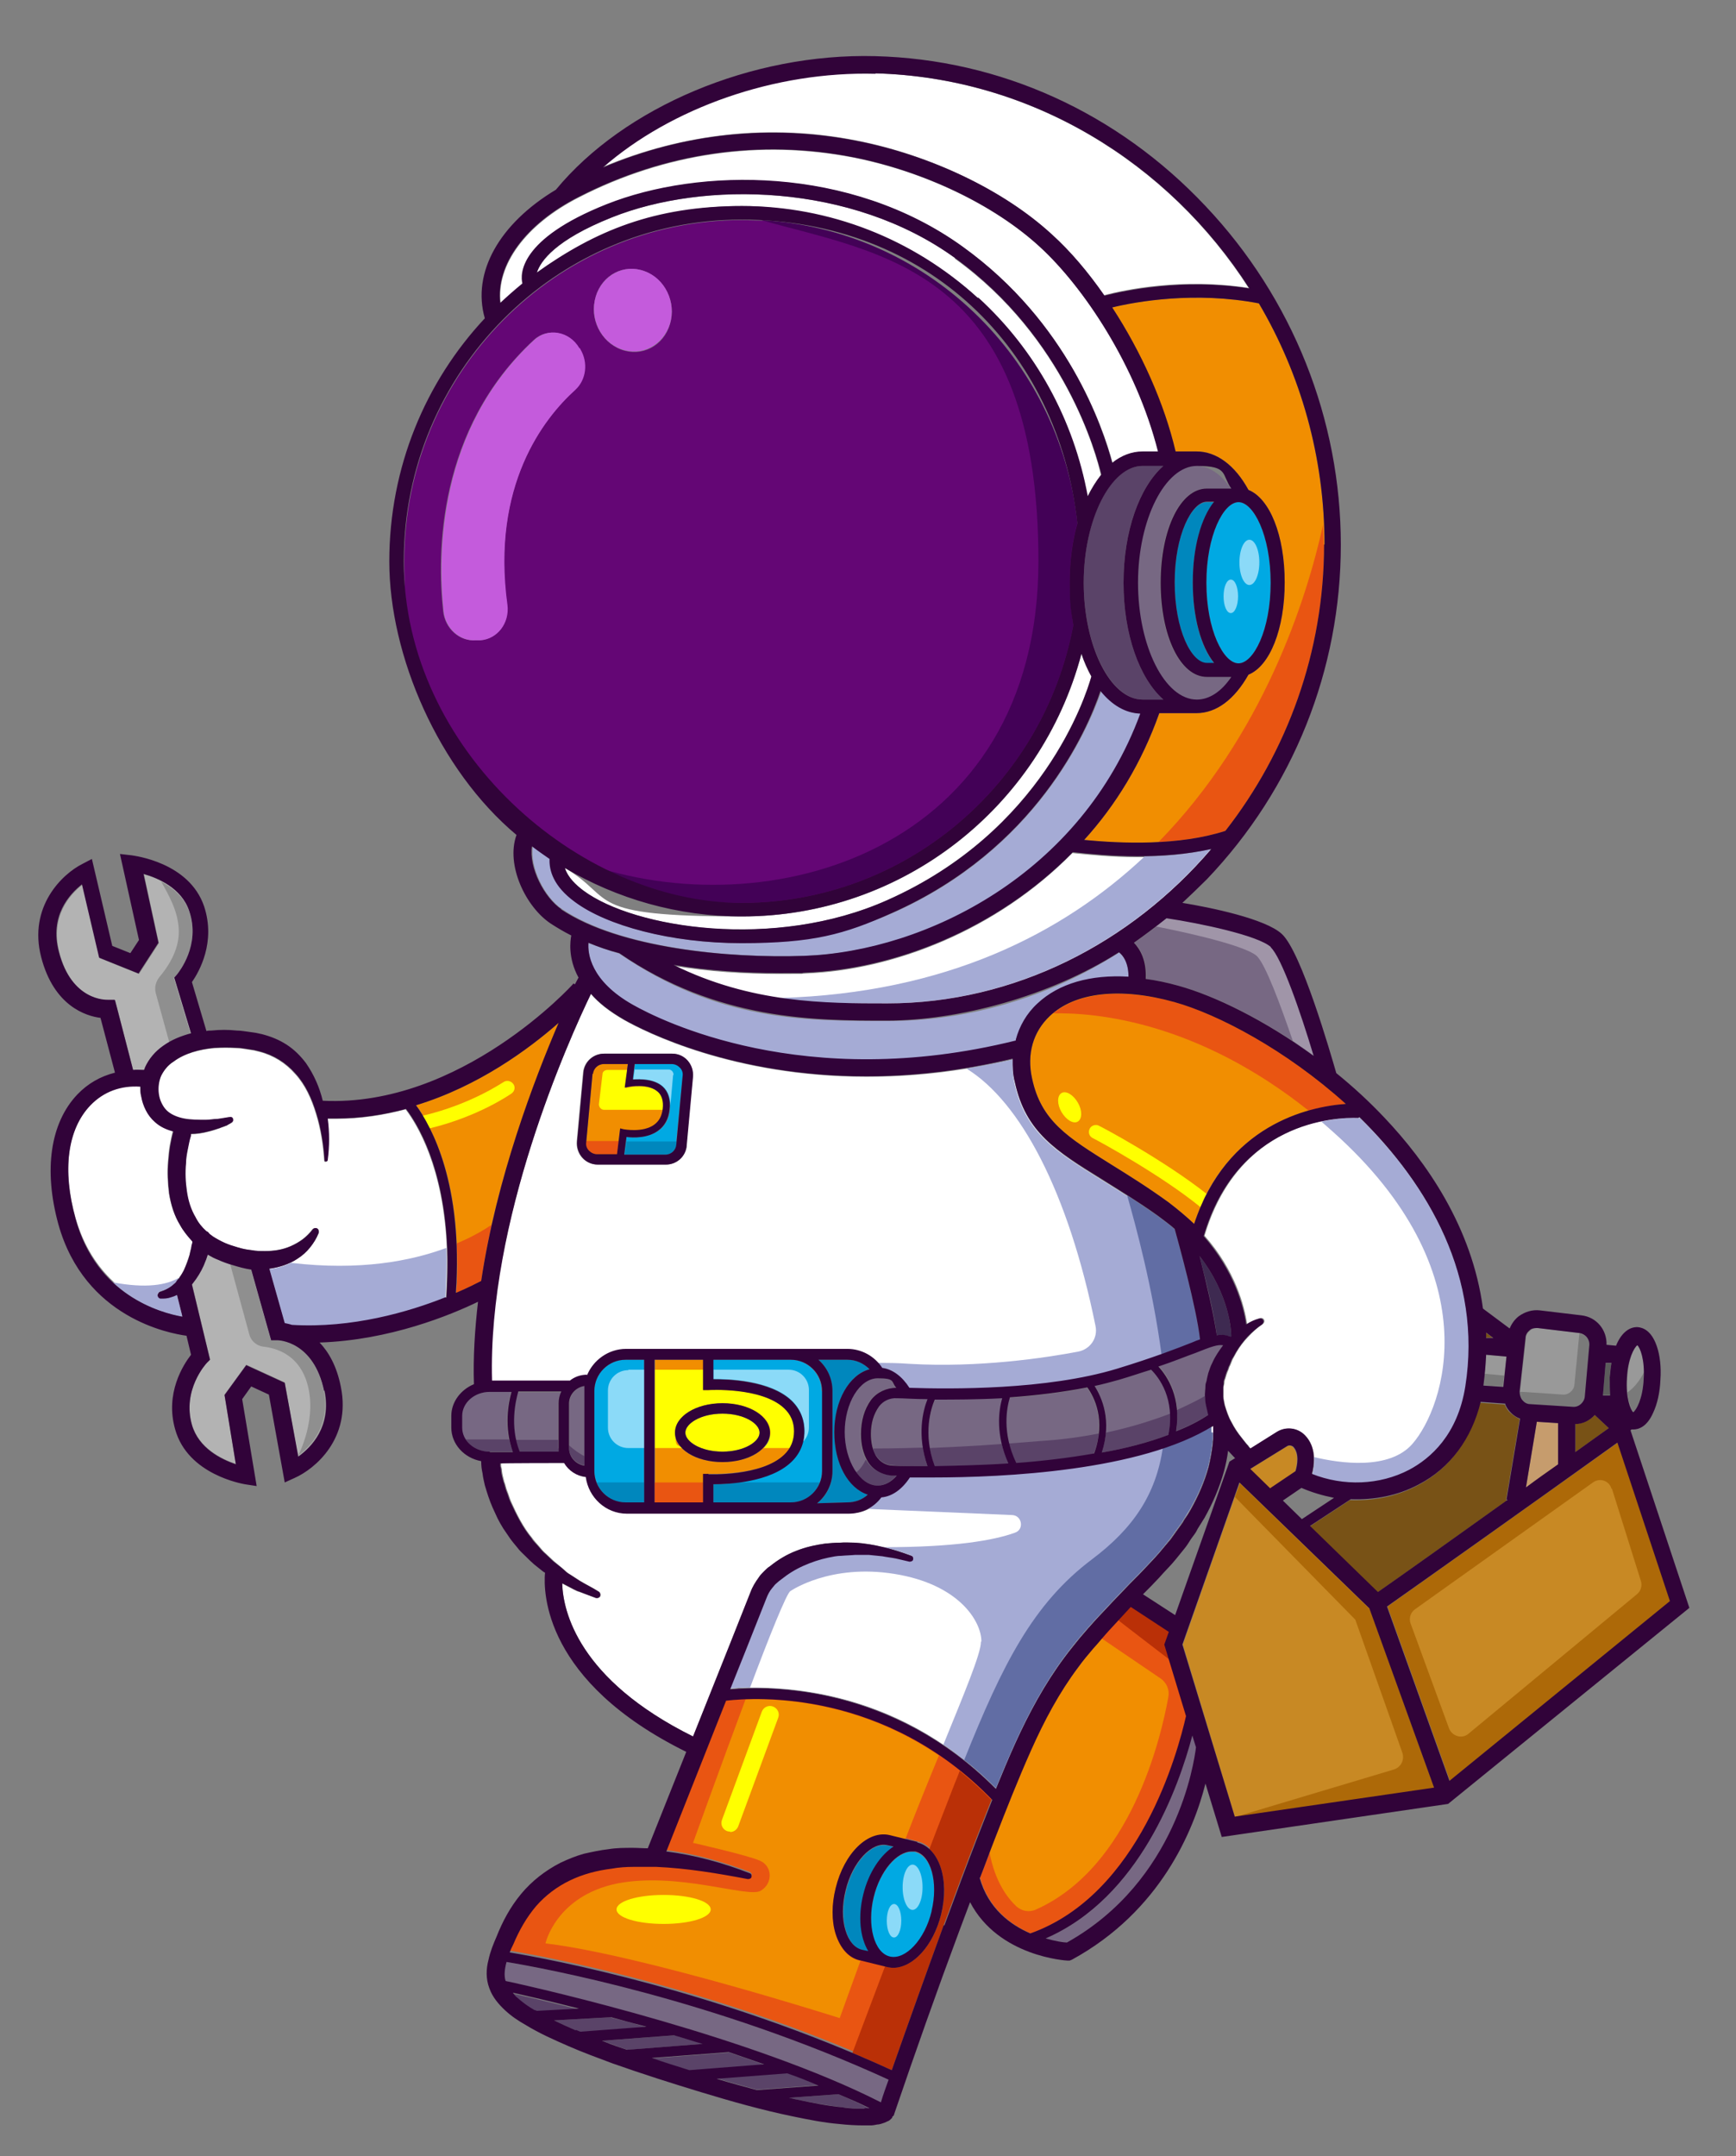 <?xml version="1.0" encoding="UTF-8"?>
<svg id="Layer_1" xmlns="http://www.w3.org/2000/svg" version="1.1" viewBox="0 0 383.5 476.2">
  <rect x="0" y="0" width="383.5" height="476.2" fill="#808080" stroke="none"/>
  <!-- Generator: Adobe Illustrator 29.1.0, SVG Export Plug-In . SVG Version: 2.1.0 Build 142)  -->
  <defs>
    <style>
      .st0 {
        fill: #3e2a51;
      }

      .st1 {
        fill: #f18e01;
      }

      .st2 {
        fill: #ad6908;
      }

      .st3 {
        fill: #0087bd;
      }

      .st4 {
        fill: #8f8f8f;
      }

      .st5 {
        fill: #fff;
      }

      .st6 {
        fill: #c69c6d;
      }

      .st7 {
        fill: #8bdaf8;
      }

      .st8 {
        display: none;
        fill: #9babb8;
      }

      .st9 {
        fill: none;
      }

      .st10 {
        fill: #5a4368;
      }

      .st11 {
        fill: #616da4;
      }

      .st12 {
        fill: #430157;
      }

      .st13 {
        fill: #785216;
      }

      .st14 {
        fill: #c45bdc;
      }

      .st15 {
        fill: #c88924;
      }

      .st16 {
        fill: #a095a8;
      }

      .st17 {
        fill: #00a9e3;
      }

      .st18 {
        fill: #999;
      }

      .st19 {
        fill: #e95512;
      }

      .st20 {
        fill: #b3b3b3;
      }

      .st21 {
        fill: #640675;
      }

      .st22 {
        fill: #ba3007;
      }

      .st23 {
        fill: #7a7a7a;
      }

      .st24 {
        fill: #310339;
      }

      .st25 {
        fill: #5c5c5c;
      }

      .st26 {
        fill: #ff0;
      }

      .st27 {
        fill: #a5abd5;
      }

      .st28 {
        fill: #776883;
      }
    </style>
  </defs>
  <rect class="st8" x="-164.4" y="-113.4" width="708.7" height="708.7"/>
  <g>
    <g>
      <g>
        <path class="st28" d="M270.2,297.1c-.9,1.2-1.8,2.5-2.4,3.9-.4.7-.6,1.5-.9,2.3-.1.4-.2.9-.3,1.3,0,.4-.3.9-.3,1.3,0,.8-.2,1.6-.1,2.4,0,0,0,.2,0,.2,0,.9.2,1.8.4,2.6.1.4.2.8.4,1.3-2.1,1.4-4.5,2.6-7.1,3.6.3-1.7.3-3.3.2-4.7-.4-4.7-2.5-7.9-4.1-9.6,3.6-1.2,6.2-2.3,8.2-3,3.5-1.4,4.9-1.9,6.1-1.7Z"/>
        <path class="st28" d="M258.1,316.8c-4.5,1.7-9.5,3-14.7,3.9.5-1.6.8-3.1.9-4.4.4-4.8-1.2-8.3-2.5-10.2,1.9-.4,3.7-.9,5.5-1.4,2.6-.8,5-1.6,7-2.2,1.4,1.3,3.9,4.5,4.2,9.7,0,1.4,0,3-.4,4.8Z"/>
        <path class="st28" d="M242.7,316.6c-.1,1.4-.5,2.9-1.1,4.5-5.7,1-11.7,1.7-17.2,2.1-.7-1.5-1.2-3-1.6-4.4-1.2-4.6-.4-8.3.2-10.1,5.6-.4,11.6-1.1,17.1-2.2,1.2,1.6,3.1,5.1,2.5,10.2Z"/>
        <path class="st5" d="M323.8,306.3c-1.7,10.7-7.7,15.9-12.4,18.4-6.4,3.4-14.5,3.7-21.5.9.3-1,.5-2.4.4-3.8-.1-1.6-.6-3.4-2-4.8-1.6-1.6-4.1-2-6.1-.8l-5.9,3.7c-.2-.2-.4-.4-.5-.6-.5-.5-.9-1.1-1.4-1.7-.9-1.1-1.7-2.3-2.3-3.5-.7-1.2-1.1-2.5-1.5-3.8-.1-.6-.3-1.3-.3-1.9,0-.6,0-1.3,0-1.9,0-.3.1-.6.2-1,0-.3,0-.6.2-1,.2-.7.4-1.4.7-2,.1-.3.2-.7.4-1l.4-1c.1-.3.3-.6.5-1,.2-.3.3-.6.5-.9.7-1.2,1.6-2.4,2.6-3.4h0c1-1.1,2-2,3.2-2.8h0c.2-.2.4-.5.3-.8-.1-.4-.5-.6-.9-.5-1.1.3-2,.7-2.9,1.3-.6-4-2.6-11.8-9.4-19.5,5.2-17.5,17.1-23.4,25.7-25.3,3.8-.8,6.9-.9,8.5-.8,15.3,15,27.2,35.5,23.4,59.5Z"/>
        <path class="st28" d="M203.9,319.8c.2,1.3.5,2.6,1,4-3.4,0-6.1,0-7.6-.2-1.6,0-3-.9-3.8-2.2-.3-.4-.5-.9-.6-1.5-.3-1-.4-2.1-.4-3.3,0-2.4.6-4.4,1.8-6.1.9-1.2,2.3-1.9,3.9-1.8,1.5,0,3.9.2,6.8.2-.8,2-1.9,5.8-1,10.8Z"/>
        <path class="st28" d="M222.8,323.2c-6.1.4-11.8.5-16.3.6-.5-1.4-.9-2.8-1.1-4.1-.9-5.2.5-9.1,1.2-10.7,4.2,0,9.4,0,14.9-.3-.6,2.1-1.2,5.7-.1,10.1.3,1.4.8,2.8,1.5,4.4Z"/>
        <path class="st28" d="M123.4,319.8c0,.3,0,.6,0,.9h-8.7c-.4-.9-.6-1.8-.8-2.7-1-4.6,0-8.8.5-10.5h9.5c-.4.8-.6,1.7-.6,2.6v9.8Z"/>
        <path class="st28" d="M113.2,320.6h-5.1c-2.3,0-4.3-1.1-5.3-2.7-.5-.8-.8-1.6-.8-2.6v-2.6c0-2.9,2.7-5.3,6.1-5.3h4.8c-.6,2-1.4,6-.5,10.5.2.9.4,1.8.8,2.7Z"/>
        <path class="st5" d="M259.4,271.6c-1.1-1-2.3-2-3.7-2.9-4.6-3.3-8.7-5.9-12.3-8.1-10.1-6.3-16.8-10.5-19.2-21.4-.4-1.8-.5-3.5-.4-5.2-3.5.8-6.9,1.5-10.2,2-7.9,1.3-15.3,1.8-22.2,1.8-29.4,0-48.9-9.9-53.5-12.5-3.3-1.9-5.7-3.8-7.4-5.8-5.1,10.7-22.9,50.5-22,85.7h17.2c1.1-.8,2.4-1.3,3.8-1.3v.2c1.3-3.5,4.7-5.9,8.6-5.9h48.9c2.5,0,4.9,1.1,6.6,2.9h0c.4.4.7.8,1,1.3,2.3.4,4.4,1.9,6,4.4,9.2.4,30.3.5,45.8-4.2,8.3-2.5,13.3-4.5,16.6-5.8.7-.2,1.3-.5,1.8-.7-.8-7.1-4.8-21.5-5.6-24.4ZM151.7,253c-.2,2.4-2.2,4.2-4.6,4.2h-15.1c-1.3,0-2.6-.6-3.4-1.5-.9-1-1.3-2.3-1.2-3.6l1.4-15.2c.2-2.4,2.2-4.2,4.6-4.2h15c1.3,0,2.6.6,3.4,1.5.9,1,1.3,2.3,1.2,3.6l-1.4,15.2Z"/>
        <path class="st17" d="M202.2,409c-.3,0-.6,0-.8,0-3.3,0-7,4.3-8.4,10.1-1.5,6.3.1,12.3,3.6,13.1,3.5.8,7.7-3.7,9.2-10,1.5-6.3-.1-12.3-3.6-13.1h0s0,0,0,0Z"/>
        <path class="st3" d="M190.8,418.5c1.2-4.9,3.8-8.8,6.7-10.6l-1.4-.3c-3.5-.8-7.7,3.7-9.2,10-.8,3.2-.8,6.3,0,8.9.7,2.3,2,3.8,3.6,4.2l1.4.3c-1.8-3-2.3-7.6-1.1-12.5Z"/>
        <path class="st17" d="M150.8,237.6l-1.4,14.4v.8c-.2,1.2-1.2,2.2-2.4,2.2h-9.1l.4-2.9v-1c1.6.2,4.8.3,7.2-1.4,1.4-1,2.3-2.6,2.5-4.6,0-.3,0-.5,0-.8t0,0c0-1.8-.5-3.3-1.6-4.3-1.9-1.8-5-1.7-6.6-1.6l.3-2.2.2-1.2h8.2c.7,0,1.3.3,1.8.8.5.5.7,1.2.6,1.8Z"/>
        <path class="st1" d="M297.3,243.8c-2.2.2-5,.6-8.2,1.5-7.5,2.1-16.7,7.1-22.6,18.4-.5.9-.9,1.9-1.3,2.9-.5,1.2-1,2.4-1.4,3.7-1.7-1.6-3.6-3.2-5.7-4.8-4.7-3.4-8.9-6-12.6-8.3-9.6-6-15.5-9.6-17.5-19-1.2-5.4.2-10.3,3.9-13.8.2-.2.5-.5.8-.7,5.7-4.7,15.3-5.6,26.7-2.5,9.7,2.7,24.7,10.6,37.9,22.5Z"/>
        <path class="st1" d="M146.4,244.9c0,0,0,.1,0,.2-.2,1.5-.8,2.6-1.9,3.4-2.5,1.8-6.6,1-6.7,1l-.8-.2-.3,2.8-.4,2.9h-4.4c-.7,0-1.3-.3-1.8-.8-.5-.5-.7-1.1-.6-1.8v-.3s1.4-14.9,1.4-14.9c.1-1.2,1.1-2.2,2.4-2.2h5.4l-.2,1.2-.5,4,1-.2s4.2-.8,6.2,1.1c.9.8,1.3,2.1,1.1,3.8Z"/>
        <path class="st5" d="M128.9,196.7c11.3,8.4,42.3,13.2,67.1,2.1,34.3-15.3,43.8-44.9,45.1-49.4-.9-1.5-1.6-3.2-2.2-5-9,34-39.6,58-75,58s-27.6-3.9-39.1-10.7c.7,2.1,2.5,3.8,4.1,5Z"/>
        <path class="st5" d="M267.5,187.6c-17.8,20.8-43.5,34.1-71.6,34.1s-15.1,0-23.5-1.2c-7.6-1.1-15.5-3.2-23.7-7.2,7.8,1.3,15.9,1.8,23.4,1.8s3.9,0,5.8-.1c19.2-.7,42.1-9.4,59-26.6,3.8.4,8.8.9,14.2.9s1.1,0,1.7,0c4.8,0,9.9-.5,14.7-1.6Z"/>
        <path class="st1" d="M292.5,120.3c0,23.7-8.2,45.8-21.8,63.2-4.6,1.5-9.8,2.2-14.8,2.5-6,.3-11.9,0-16.4-.5,7-7.7,12.7-17,16.6-28h8.2c4.4,0,8.4-3,11.5-8.5,4.7-1.9,8-10,8-20.4s-3.3-18.5-8-20.4c-3-5.5-7.1-8.5-11.5-8.5h-4.6c-2.6-10.7-7.7-22-14-31.8,5.3-1.3,18.3-3.6,32.4-.9,8.5,14.4,13.6,31,14.4,48.7,0,1.5.1,3,.1,4.5Z"/>
        <path class="st27" d="M243.3,152.6c-3.1,8.9-14.4,34.9-46,49-10.6,4.7-22.4,6.7-33.3,6.7-15.7,0-29.9-3.9-36.8-9.1-4.8-3.5-5.7-7-5.6-9.5-1.3-.9-2.6-1.8-3.9-2.8-.7,4.7,2.6,11.3,6.5,13.9,12.8,8.6,37,10.9,53.8,10.3,26.9-1,61.2-18.2,74.2-53.5-3.3-.1-6.3-1.9-8.8-5Z"/>
        <path class="st5" d="M134.1,45.2c20.4-8.1,53.8-8.6,78.7,9.4,23.1,16.7,30.9,39.9,33,47.7,2-1.6,4.3-2.5,6.7-2.5h3.4c-4.8-19.1-16.5-36.4-26.1-45.2-10.1-9.3-25.6-16.7-41.3-19.8-20.5-4-41.5-1-60.6,8.8-11.8,6-18.3,15-17.3,23.4,1.6-1.5,3.2-2.9,4.9-4.3-.4-1.9-.8-9.8,18.6-17.5Z"/>
        <path class="st5" d="M211,57c-22.9-16.6-55.5-17.1-75.8-9-12.5,5-15.8,9.7-16.6,12.2,12.8-9.3,28.4-14.7,45.3-14.7s37.8,7.2,52.1,20.3c12.7,11.6,21.2,27,24.2,43.9.9-1.8,1.9-3.4,3-4.8-1-4.5-7.9-30.2-32.3-47.8Z"/>
        <path class="st21" d="M238,115.6c-4-36.8-33.7-64.9-69.9-66.9-1.4,0-2.8-.1-4.2-.1-41.1,0-74.6,33.8-74.6,75.4s16.1,53.9,39.6,66.6c10.5,5.6,22.4,8.9,35,8.9,35.9,0,66.7-25.8,73.3-61.3-.5-2.9-.8-6.1-.8-9.4,0-4.7.6-9.2,1.7-13.1ZM131.6,65.5c1.4-4.8,6.2-7.3,10.8-5.6,4.5,1.7,7.1,6.9,5.6,11.7-1.4,4.8-6.2,7.3-10.8,5.6-4.5-1.7-7.1-6.9-5.6-11.6ZM127,86.1c-6.9,6.3-18.5,21.1-15,47.5.5,4-2.1,7.5-5.9,7.8h-1c-3.6.3-6.8-2.6-7.2-6.4-1.4-12.7-1.3-40.2,20-59.9,3-2.8,7.8-1.9,10,1.8,0,0,0,.1.1.2,1.8,3,1.3,6.8-1.1,9Z"/>
        <path class="st28" d="M290.3,233.2c-1.6-1.1-3.1-2.2-4.7-3.3-9.3-6.1-18.3-10.3-25.2-12.2-2.5-.7-4.9-1.2-7.2-1.5.2-4.1-1.2-6.5-2.6-8,1.6-1.1,3.2-2.3,4.8-3.5.8-.6,1.6-1.3,2.4-1.9,7.5,1.1,20.3,3.8,23.1,6.4,2.4,2.2,6.6,14.3,9.5,24Z"/>
        <path class="st17" d="M142.3,300.3v31.5h-4.1c-2.9,0-5.4-1.8-6.4-4.4-.3-.8-.5-1.6-.5-2.5v-17.7c0-3.8,3.1-6.9,6.9-6.9h4.1Z"/>
        <path class="st1" d="M173.3,310.9c-5-4.7-16.6-4-16.7-4h-1.2c0,0,0-6.6,0-6.6h-10.7v31.5h10.7v-6.3h1.2c.1,0,11.7.5,16.7-4.2.5-.4.8-.9,1.2-1.4.7-1.1,1-2.3,1-3.8,0-2.1-.7-3.7-2.2-5.1ZM159.6,322.9c-3.9,0-7.2-1.2-9-3.1-1-1-1.5-2.1-1.5-3.4,0-3.6,4.6-6.5,10.5-6.5s10.5,2.9,10.5,6.5-.5,2.4-1.5,3.4c-1.8,1.9-5.1,3.1-9,3.1Z"/>
        <path class="st17" d="M181.6,307.2v17.7c0,.9-.2,1.8-.5,2.5-1,2.6-3.5,4.4-6.4,4.4h-17.1v-4c1.2,0,3.3,0,5.6-.4,3.9-.5,8.6-1.8,11.5-4.6,1.3-1.2,2.2-2.7,2.6-4.4.2-.8.3-1.6.3-2.4,0-2.7-1-5-2.9-6.8-4.7-4.4-13.9-4.7-17.2-4.6v-4.3h17.1c3.8,0,6.9,3.1,6.9,6.9Z"/>
        <path class="st28" d="M198,326c-1.2,1.4-2.7,2.2-4.2,2.2s-3.4-1.1-4.7-2.9c-1.6-2.2-2.6-5.4-2.6-9,0-6.5,3.3-11.9,7.3-11.9s2.9.8,4.1,2.1c-2.2,0-4.3,1-5.6,2.7-1.5,2.1-2.2,4.6-2.2,7.5,0,2.2.4,4.2,1.2,5.7,0,0,0,.2.1.2,1.1,2,3.3,3.2,5.7,3.3.2,0,.5,0,.8,0Z"/>
        <path class="st27" d="M249.3,215.8c0-3.3-1.2-4.8-2.1-5.4-15.4,9.8-33.1,15.1-51.3,15.1s-37.4,0-59.1-14.9c-2.4-.7-4.6-1.5-6.8-2.3-.2,2.3.4,8.4,9.8,13.7,6,3.4,37.9,19.5,84.6,7.9.8-3.1,2.5-5.8,4.8-8,4.6-4.4,11.7-6.4,20.1-5.9Z"/>
        <path class="st28" d="M129.2,306.1c0,.4,0,.7,0,1.1v16.5c-1.9-.3-3.4-1.9-3.4-3.9v-9.8c0-2,1.5-3.6,3.4-3.9Z"/>
        <path class="st3" d="M180.8,300.3c1.9,1.7,3.1,4.2,3.1,6.9v17.7c0,2.9-1.3,5.5-3.4,7.1l6.7-.2c1.7,0,3.3-.6,4.5-1.7-4.3-1.4-7.4-7-7.4-13.8s3.3-12.8,7.8-13.9c-1.3-1.3-3-2.1-4.9-2.1h-6.4Z"/>
        <path class="st5" d="M42.5,274.3c0,.3-.1.6-.2.9-.1.6-.3,1.2-.4,1.8-.4,1.2-.8,2.4-1.3,3.5-.3.6-.6,1.1-1,1.6h0c0,0,0,0,0,.1-.3.2-.5.5-.6.8-.1.1-.2.3-.4.4-.8.8-1.9,1.4-3.1,1.7h0c-.3.1-.5.4-.6.7,0,.4.3.8.7.8.8,0,1.5,0,2.3-.3.4-.1.9-.3,1.3-.5l1.2,4.8c-3.1-.5-9.7-2.3-15.4-7.6-3.4-3.2-6.5-7.7-8.3-14-3-10.7-1.8-19.8,3.3-25.1,2.9-3,6.7-4.4,11-4.1,0,.7,0,1.5.2,2.2.2,1.1.5,2,1,3,.5,1,1.2,1.9,2,2.6,1.2,1.1,2.6,1.8,4,2.1-.3,1.1-.5,2.1-.7,3.2-.2,1.2-.3,2.3-.4,3.5-.2,2.3-.1,4.7.2,7.1.4,2.4,1.1,4.8,2.4,6.9.7,1.3,1.7,2.5,2.7,3.6Z"/>
        <path class="st20" d="M38.5,215.9l3.7,12.3c-1.6.4-3.2,1-4.7,1.9-.5.3-1,.6-1.5.9-1.7,1.2-3.1,2.8-4,4.8,0,.2-.1.3-.2.5-.8,0-1.6-.1-2.4,0l-3.6-13.9-.4-1.5h-1.5c-.3,0-8,.3-10.8-10.6-2-7.9,2.3-12.7,5.1-14.9l3.8,16.2,8.7,3.5,4.4-6.8-3.3-15.2c1.2.3,2.5.8,3.9,1.5,2.5,1.3,5.1,3.4,6.2,6.6,2.6,7.6-2.4,13.6-2.6,13.9l-.7.8Z"/>
        <path class="st20" d="M65.8,321.6l-2.9-16.3-8.5-3.9-4.8,6.6,2.5,15.3c-3.2-1.1-8.2-3.5-9.7-8.7-2.2-7.7,3.1-13.5,3.3-13.7l.7-.7-4-16.6c.3-.4.6-.8.9-1.2.9-1.3,1.6-2.6,2.1-4,.2-.4.3-.9.5-1.4.7.4,1.4.8,2.2,1.1,1,.4,1.9.7,2.8,1,.2,0,.3.1.5.2,1.3.4,2.7.8,4.1,1l4,14.2.4,1.4h1.4c.3,0,8,.2,10.3,11.2,1.6,8-3,12.6-5.8,14.6Z"/>
        <path class="st5" d="M98.4,286.5c-8,3.2-20.6,6.9-33.9,6.1-.6-.2-1.2-.3-1.6-.4l-3.4-12c1.7-.2,3.3-.7,4.8-1.4.5-.2.9-.5,1.4-.8,1.1-.7,2-1.5,2.8-2.5.8-1,1.4-1.9,1.9-3.2.1-.3,0-.7-.2-.9-.4-.3-.9-.2-1.2.1h0c-.6.8-1.4,1.6-2.2,2.2-.8.6-1.7,1.1-2.6,1.5-1.8.8-3.7,1.1-5.7,1.1-1,0-2,0-3-.2-1-.1-2-.3-3-.6-1-.3-2-.6-2.9-1-.9-.4-1.8-.9-2.6-1.4-.3-.2-.5-.4-.8-.6-.2-.2-.4-.5-.7-.6-1-.9-1.8-1.9-2.4-3.1-1-1.7-1.6-3.6-1.9-5.6s-.4-4.1-.2-6.2c0-1,.2-2.1.4-3.1.2-1,.4-2.1.7-3h0c0-.2,0-.3,0-.4,1.3,0,2.5-.2,3.7-.5.9-.2,1.8-.5,2.7-.8.4-.2.9-.3,1.3-.5.2,0,.4-.2.6-.3.2-.1.4-.2.7-.4.2-.1.4-.4.3-.7,0-.4-.4-.6-.7-.5h-.2s-1.2.2-1.2.2l-1.3.2c-.9,0-1.7.2-2.6.2-1.7,0-3.4,0-4.9-.3s-2.8-.9-3.8-1.8c-.5-.5-.8-1-1.1-1.6-.3-.6-.5-1.3-.6-2-.2-1.4,0-2.8.5-4,.6-1.2,1.5-2.4,2.8-3.2,2.4-1.8,5.7-2.7,9-3,1.7-.1,3.3-.1,5,0,.8,0,1.7.2,2.5.3l1.3.2,1.2.3c3.1.8,5.8,2.5,7.9,4.9,2.2,2.4,3.6,5.5,4.6,8.8.5,1.6.9,3.3,1.2,5.1.3,1.7.5,3.5.6,5.2h0c0,.2.1.3.3.3.2,0,.4-.1.4-.3.4-3.1.4-6.1,0-9.2.6,0,1.2,0,1.9,0,5.4,0,10.5-.8,15.4-2.1,2.5,3.3,8.4,12.8,9.1,30.7.1,3.4,0,7-.2,11Z"/>
        <path class="st18" d="M351.2,297.2l-1,11.3c-.1,1.3-1.3,2.4-2.6,2.3l-9.5-.6c-.7,0-1.3-.4-1.7-.9-.4-.5-.6-1.2-.6-1.9h0c0-.1,1.3-11.8,1.3-11.8,0-.7.4-1.3.9-1.7.4-.4,1-.6,1.5-.6s.2,0,.3,0l9.1,1.1h.1c1.3.2,2.3,1.4,2.2,2.7Z"/>
        <path class="st18" d="M363.1,303.1c0,.5,0,1,0,1.5-.2,4.4-1.6,6.9-2.2,7.3-.4-.4-1.1-1.9-1.4-4.4,0-.9-.1-2,0-3.2.2-4.4,1.6-6.9,2.3-7.3.5.5,1.4,2.6,1.5,6Z"/>
        <path class="st1" d="M123.4,226c-4.4,10.3-10.7,26.6-14.8,44.5-.9,4.1-1.7,8.2-2.3,12.4-1,.5-2.9,1.5-5.5,2.6.3-3.9.3-7.5.1-10.9-.5-12-3.3-20.3-6-25.5-.5-1-1-2-1.5-2.8-.5-.9-1-1.6-1.5-2.2,13.8-4.2,24.9-12.4,31.5-18.2Z"/>
        <path class="st18" d="M332.8,299.6l-.5,4.2-.3,2.4-4.4-.3c.1-.8.2-1.7.3-2.5.2-1.4.2-2.8.3-4.2l4.5.4Z"/>
        <path class="st6" d="M344.2,323.4v-9.1l-4.7-.3-2.4,14.5c2.4-1.7,4.8-3.4,7.1-5.1Z"/>
        <path class="st5" d="M267.9,316.4v1.2s-.1,1.2-.1,1.2c-.2,1.7-.5,3.3-.9,5-.9,3.3-2.3,6.5-4,9.5-.4.8-.9,1.5-1.4,2.2-.2.4-.4.7-.7,1.1l-.8,1.1c-.5.7-1,1.4-1.5,2.1l-1.6,2c-1.1,1.4-2.3,2.6-3.5,3.9-1.2,1.3-2.5,2.6-3.7,3.8-2.5,2.6-5,5.2-7.5,7.9-1.2,1.3-2.4,2.7-3.6,4.1-1.2,1.4-2.3,2.8-3.4,4.3-4.4,5.9-7.9,12.4-10.9,19-1.5,3.3-2.9,6.7-4.3,10.1-22.8-23-50-22.8-58.7-22l3.4-8.5,4.6-11.6c.3-.8.7-1.6,1.3-2.2.3-.4.6-.7.9-1,.3-.3.7-.6,1-.9,1.5-1.2,3.1-2.2,4.9-3,1.8-.8,3.6-1.4,5.5-1.8,1-.2,1.9-.4,2.9-.4,1-.1,2-.1,3-.2,1,0,2,0,3,0,1,.1,2,.2,3,.3,1,.2,2,.3,3,.5l3,.7h0c.3,0,.7-.1.8-.4.1-.4,0-.8-.4-.9-2-.7-3.9-1.4-6-1.8-2.1-.5-4.2-.9-6.4-1-1.1,0-2.2-.1-3.2,0-1.1,0-2.2.1-3.3.2-2.2.3-4.4.8-6.4,1.6-2.1.8-4,2-5.8,3.4-.5.3-.9.7-1.3,1.1-.4.4-.9.9-1.2,1.4-.8,1-1.4,2.1-1.8,3.2l-4.6,11.6-8.1,20.3c-25.4-12.6-28.7-27.7-28.9-33.7,0,0,.2,0,.3.1l2.3,1.2c.4.2.8.4,1.2.5l1.2.4c.8.3,1.6.6,2.4.9.4.1.8,0,1-.3.2-.4,0-.9-.3-1.1h0c-1.4-.9-2.9-1.6-4.2-2.4l-2-1.3c-.3-.2-.7-.4-1-.7l-.9-.8c-.6-.5-1.2-1-1.8-1.5l-1.7-1.6c-.6-.5-1.1-1.1-1.6-1.7-.5-.6-1.1-1.2-1.5-1.8-2-2.4-3.4-5.2-4.7-8.1-.3-.7-.5-1.5-.8-2.2-.3-.7-.4-1.5-.7-2.2-.2-.8-.4-1.5-.5-2.3,0-.4-.1-.8-.2-1.1,0-.2,0-.4,0-.6h0c0-.1,14.1-.1,14.1-.1,1,1.7,2.8,2.9,4.8,3,.6,4.5,4.4,8.1,9.1,8.1h36.5c.3,0,.6,0,.9,0h11.6c1.3,0,2.6-.2,3.7-.7,1.4-.6,2.6-1.6,3.6-2.9,2.4-.2,4.6-1.8,6.3-4.4,1.4,0,3.1,0,5,0,15.7,0,46-1.4,62-11.4,0,0,0,.2,0,.2,0,0,0,.2,0,.3,0,.4,0,.8,0,1.2Z"/>
        <path class="st19" d="M212.2,390.9c-1.5-1.2-3.1-2.4-4.6-3.5-16.7-11.5-33.9-12.7-42.7-12.4-2,0-3.5.2-4.5.3l-13.2,33.3c6.4.8,12.5,2.6,18.4,4.8.4.2.6.6.4.9-.1.3-.5.5-.8.4h0c-6.8-1.3-13.5-2.4-20.2-2.7-1.7,0-3.3,0-5,0-1.6,0-3.3.2-4.9.4-3.2.4-6.4,1.3-9.2,2.6-2.8,1.4-5.4,3.3-7.5,5.7-2.1,2.4-3.6,5.3-5,8.3-.3.6-.5,1.2-.8,1.8,8.5,1.4,40.7,7.5,75.8,22.2,2.9,1.2,5.8,2.5,8.7,3.8,3.7-10.7,7.5-21.4,11.5-32.1,2.5-6.7,5-13.5,7.6-20.2,1-2.5,2-5.1,3-7.6-2.3-2.4-4.6-4.5-6.9-6.3ZM208,422.7c-1.7,7-6.2,11.8-10.6,11.8s-.9,0-1.4-.2h-.4c0-.1-5.4-1.4-5.4-1.4h-.3c-2.4-.7-4.3-2.7-5.2-5.9-.9-2.9-.9-6.5,0-10.1,1.9-7.7,7.1-12.9,12-11.7l3.4.8,2.7.7c1,.2,1.9.8,2.7,1.5,2.9,2.7,4,8.3,2.6,14.4Z"/>
        <path class="st13" d="M328.2,294.3c0,.4,0,.7,0,1.1h1.6c0,.1-1.6-1.1-1.6-1.1Z"/>
        <path class="st2" d="M320.3,393.3l48.7-39.7-11.6-35c-20.6,14.7-43.8,31.2-50.9,36.2l13.8,38.5Z"/>
        <path class="st13" d="M348,320.7c2.7-1.9,5.2-3.7,7.4-5.3l-3.1-2.9c-1.1,1.2-2.6,1.9-4.3,2v6.2Z"/>
        <path class="st25" d="M355.6,304.2c0-1,.2-2.1.4-3.1h-1.3c0-.1-.6,7-.6,7h1.6c-.1-1.1-.2-2.5-.1-3.8Z"/>
        <path class="st13" d="M304.3,351.7c4.6-3.2,16.7-11.8,28.7-20.4h-.3s3-17.9,3-17.9c-.9-.4-1.7-1-2.4-1.7-.4-.5-.7-1-.9-1.5l-5.5-.4c-2,8.2-6.8,14.7-13.8,18.3-4.5,2.4-9.7,3.4-14.9,3.2l-9,5.9,15,14.6Z"/>
        <polygon class="st15" points="316.8 394.9 272.8 401.3 261.3 363.2 272.8 330.5 273.9 327.5 302.6 355.3 316.8 394.9"/>
        <path class="st15" d="M286.1,325c.4-1.3.9-4-.5-5.4-.3-.4-.9-.4-1.4-.1l-8.1,5,4.4,4.3,5.5-3.7Z"/>
        <path class="st28" d="M231,428.1c2.1.6,3.8.8,4.7.9,24.3-13.6,28.1-39.8,28.5-43.1l-.8-2.6c-3,11.3-11.6,35.9-32.4,44.8Z"/>
        <path class="st19" d="M262.1,379c-1.8,7.9-10.2,39.4-34.4,48-4.4-1.9-9.3-5.5-11.2-12.3.7-1.8,1.4-3.7,2.1-5.5.4-1,.7-1.9,1.1-2.9,2.6-6.7,5.2-13.3,8.1-19.8,2.9-6.5,6.2-12.7,10.5-18.3,1-1.4,2.1-2.8,3.2-4.2.6-.7,1.2-1.4,1.8-2.1.5-.6,1.1-1.3,1.7-1.9.7-.7,1.3-1.4,2-2.2.9-1,1.9-2,2.8-3l8.5,5.5-1,2.8,1,3.4,3.8,12.4Z"/>
        <path class="st10" d="M161,453.3l-17,1.3c2.7.9,5.5,1.8,8.3,2.7l16.6-1.3c-2.6-.9-5.2-1.8-7.8-2.7Z"/>
        <path class="st10" d="M173.9,457.8h0s-15.6,1.2-15.6,1.2c3,.9,5.9,1.7,8.9,2.5l13.6-1c-2.2-.9-4.5-1.8-6.9-2.7Z"/>
        <path class="st10" d="M149,449.5l-15.9,1.2c1.2.5,2.5.9,3.7,1.4.6.2,1.2.4,1.8.6l16.7-1.3c-2.1-.7-4.2-1.3-6.3-1.9Z"/>
        <path class="st10" d="M135,445.5l-12.6.7c1.6.8,3.2,1.5,4.8,2.2.3.1.6.3,1,.4l14.6-1.1c-2.7-.8-5.3-1.5-7.8-2.1Z"/>
        <path class="st17" d="M266.5,128.7c0,10.5,3.8,17.8,7.1,17.8s7.1-7.3,7.1-17.8-3.8-17.8-7.1-17.8-7.1,7.3-7.1,17.8Z"/>
        <path class="st10" d="M185.2,462.5l-10.9.8c.6.1,1.2.3,1.8.4,3.3.7,6.7,1.3,10,1.7,1.7.2,3.3.3,4.9.3.4,0,.7,0,1.1,0-2.2-1.1-4.5-2.2-6.9-3.2h0Z"/>
        <path class="st28" d="M251.3,128.7c0,14,6,25.8,13,25.8s5.4-1.8,7.6-5h-5.4c-5.8,0-10.2-8.9-10.2-20.8s4.4-20.8,10.2-20.8h5.4c-2.2-3.3-4.9-5-7.6-5-7.1,0-13,11.8-13,25.8Z"/>
        <path class="st5" d="M275.9,63.7c-17.8-27.8-48.2-46.6-82.6-47.5-22.2-.6-45.1,7.5-60.2,20.7,17.9-7.5,37.1-9.6,56-5.9,16.4,3.2,32.5,11,43.2,20.7,4.1,3.7,8,8.4,11.6,13.5,4.4-1.2,17.3-3.9,32-1.6Z"/>
        <path class="st3" d="M268.2,110.9h-1.6c-3.4,0-7.1,7.3-7.1,17.8s3.8,17.8,7.1,17.8h1.6c-2.9-3.6-4.7-10.1-4.7-17.8s1.8-14.2,4.7-17.8Z"/>
        <path class="st28" d="M111.7,437.5c8.9,2,54.8,12.5,82.9,26.8.6-1.7,1.2-3.3,1.7-5-38.6-17.7-76.1-24.6-84.4-26-.4,1.5-.6,2.9-.2,4.2Z"/>
        <path class="st10" d="M248.2,128.7c0-11.5,3.5-21.1,8.8-25.8h-4.6c-7.1,0-13,11.8-13,25.8s6,25.8,13,25.8h4.6c-5.3-4.7-8.8-14.4-8.8-25.8Z"/>
        <path class="st10" d="M113.3,440.2c.3.4.7.7,1,1.1,1.1,1,2.5,1.9,3.9,2.8.1,0,.2.1.4.2l9.3-.5c-6.3-1.6-11.4-2.8-14.6-3.5Z"/>
        <path class="st26" d="M167.8,316.4c0-2-3.4-4.2-8.2-4.2s-8.2,2.2-8.2,4.2,3.4,4.2,8.2,4.2,8.2-2.2,8.2-4.2Z"/>
        <path class="st14" d="M142.4,59.9c-4.5-1.7-9.3.8-10.8,5.6-1.4,4.8,1.1,10,5.6,11.6,4.5,1.7,9.3-.8,10.8-5.6,1.4-4.8-1.1-10-5.6-11.6Z"/>
        <path class="st14" d="M128,76.9c-2.2-3.8-7-4.6-10-1.8-21.3,19.7-21.3,47.2-20,59.9.4,3.8,3.6,6.7,7.2,6.4h1c3.7-.3,6.4-3.8,5.9-7.8-3.6-26.4,8-41.2,15-47.5,2.4-2.2,2.9-6,1.1-9,0,0,0-.1-.1-.2Z"/>
        <g>
          <path class="st9" d="M231.9,224.5c-3.7,3.5-5.1,8.4-3.9,13.8,2,9.4,7.8,13,17.5,19,3.7,2.3,7.9,4.9,12.6,8.3,2.2,1.6,4.1,3.2,5.7,4.8,7.2-21.8,25.1-25.9,33.5-26.5-13.2-11.9-28.3-19.8-37.9-22.5-11.9-3.3-21.9-2.1-27.5,3.1Z"/>
          <path class="st9" d="M245.7,68c6.4,9.8,11.5,21.1,14,31.8h4.6c4.4,0,8.4,3,11.5,8.5,4.7,1.9,8,10,8,20.4s-3.3,18.5-8,20.4c-3,5.5-7.1,8.5-11.5,8.5h-8.2c-3.8,10.9-9.6,20.2-16.6,28,8.4.8,21,1.3,31.2-2,13.5-17.5,21.8-39.6,21.8-63.2s-5.3-37.6-14.5-53.2c-14-2.8-27.1-.4-32.4.9Z"/>
          <path class="st9" d="M252.4,154.5h4.6c-5.3-4.7-8.8-14.4-8.8-25.8s3.5-21.1,8.8-25.8h-4.6c-7.1,0-13,11.8-13,25.8s6,25.8,13,25.8Z"/>
          <path class="st9" d="M237,188.3c-16.9,17.2-39.7,25.8-59,26.6-1.9,0-3.8.1-5.8.1-7.5,0-15.6-.5-23.4-1.8,17.2,8.5,33.6,8.5,47.1,8.5,28,0,53.7-13.3,71.6-34.1-5.4,1.2-11.1,1.6-16.4,1.6s-10.4-.4-14.2-.9Z"/>
          <path class="st9" d="M249.3,215.8c0-3.3-1.2-4.8-2.1-5.4-15.4,9.8-33.1,15.1-51.3,15.1s-37.4,0-59.1-14.9c-2.4-.7-4.6-1.5-6.8-2.3-.2,2.3.4,8.4,9.8,13.7,6,3.4,37.9,19.5,84.6,7.9.8-3.1,2.5-5.8,4.8-8,4.6-4.4,11.7-6.4,20.1-5.9Z"/>
          <path class="st9" d="M163.9,202.4c-14.3,0-27.6-3.9-39.1-10.7.7,2.1,2.5,3.8,4.1,5,11.3,8.4,42.3,13.2,67.1,2.1,34.3-15.3,43.8-44.9,45.1-49.4-.9-1.5-1.6-3.2-2.2-5-9,34-39.6,58-75,58Z"/>
          <path class="st9" d="M250.5,208.2c1.4,1.4,2.8,3.9,2.6,8,2.3.3,4.7.8,7.2,1.5,8.1,2.2,19.1,7.6,29.9,15.5-3-9.7-7.1-21.8-9.5-24-2.8-2.6-15.6-5.3-23.1-6.4-2.3,1.9-4.7,3.7-7.2,5.4Z"/>
          <path class="st9" d="M189.1,31c16.4,3.2,32.5,11,43.2,20.7,4.1,3.7,8,8.4,11.6,13.5,4.4-1.2,17.3-3.9,32-1.6-17.8-27.8-48.2-46.6-82.6-47.5-22.2-.6-45.1,7.5-60.2,20.7,17.9-7.5,37.1-9.6,56-5.9Z"/>
          <path class="st9" d="M243.2,104.8c-1-4.5-7.9-30.2-32.3-47.8-22.9-16.6-55.5-17.1-75.8-9-12.5,5-15.8,9.7-16.6,12.2,12.8-9.3,28.4-14.7,45.3-14.7s37.8,7.2,52.1,20.3c12.7,11.6,21.2,27,24.2,43.9.9-1.8,1.9-3.4,3-4.8Z"/>
          <path class="st9" d="M264.3,102.8c-7.1,0-13,11.8-13,25.8s6,25.8,13,25.8,5.4-1.8,7.6-5h-5.4c-5.8,0-10.2-8.9-10.2-20.8s4.4-20.8,10.2-20.8h5.4c-2.2-3.3-4.9-5-7.6-5Z"/>
          <path class="st9" d="M237.2,138c-.5-2.9-.8-6.1-.8-9.4,0-4.7.6-9.2,1.7-13.1-4.2-38.3-36-67.1-74.2-67.1s-74.6,33.8-74.6,75.4,33.5,75.4,74.6,75.4,66.7-25.8,73.3-61.3Z"/>
          <path class="st9" d="M115.4,62.7c-.4-1.9-.8-9.8,18.6-17.5,20.4-8.1,53.8-8.6,78.7,9.4,23.1,16.7,30.9,39.9,33,47.7,2-1.6,4.3-2.5,6.7-2.5h3.4c-4.8-19.1-16.5-36.4-26.1-45.2-10.1-9.3-25.6-16.7-41.3-19.8-20.5-4-41.5-1-60.6,8.8-11.8,6-18.3,15-17.3,23.4,1.6-1.5,3.2-2.9,4.9-4.3Z"/>
          <path class="st9" d="M268.2,110.9h-1.6c-3.4,0-7.1,7.3-7.1,17.8s3.8,17.8,7.1,17.8h1.6c-2.9-3.6-4.7-10.1-4.7-17.8s1.8-14.2,4.7-17.8Z"/>
          <path class="st9" d="M273.6,146.4c3.4,0,7.1-7.3,7.1-17.8s-3.8-17.8-7.1-17.8-7.1,7.3-7.1,17.8,3.8,17.8,7.1,17.8Z"/>
          <path class="st9" d="M270.5,324.9c-1,3.6-2.5,7.1-4.3,10.3-.5.8-1,1.6-1.5,2.4-.2.4-.5.8-.7,1.2l-.8,1.1c-.5.7-1.1,1.5-1.6,2.3l-1.7,2.1c-1.1,1.5-2.4,2.7-3.7,4.1-1.2,1.3-2.4,2.5-3.6,3.7l7.1,4.6,12-33.9,1.3-.8c-.5-.5-1-1.1-1.5-1.6-.2,1.5-.5,3-.9,4.5Z"/>
          <path class="st9" d="M344.2,323.4v-9.1l-4.7-.3-2.4,14.5c2.4-1.7,4.8-3.4,7.1-5.1Z"/>
          <path class="st9" d="M329.9,295.5l-1.6-1.2c0,.4,0,.7,0,1.1h1.6Z"/>
          <path class="st9" d="M332.8,299.6l-4.5-.4c0,2.2-.3,4.4-.6,6.7l4.4.3.7-6.7Z"/>
          <path class="st9" d="M338,310.1l9.5.6c1.3,0,2.5-.9,2.6-2.3l1-11.3c.1-1.3-.8-2.5-2.2-2.7l-9.2-1.1c-.1,0-.2,0-.3,0-.6,0-1.1.2-1.5.5-.5.4-.9,1-.9,1.7l-1.3,11.8c0,.7.1,1.3.6,1.9.4.5,1.1.8,1.7.9Z"/>
          <path class="st9" d="M348,320.7c2.7-1.9,5.2-3.7,7.4-5.3l-3.1-2.9c-1.1,1.2-2.6,1.9-4.3,2v6.2Z"/>
          <path class="st9" d="M363.1,304.6c.2-4.3-.9-7-1.4-7.5-.6.5-2,3-2.3,7.3-.2,4.3.9,7,1.4,7.5.6-.5,2-3,2.3-7.3Z"/>
          <path class="st9" d="M355.6,304.2c0-1,.2-2.1.4-3.1h-1.3c0-.1-.6,7-.6,7h1.6c-.1-1.1-.2-2.5-.1-3.8Z"/>
          <path class="st9" d="M266.1,272.9c6.9,7.8,8.8,15.5,9.4,19.5.9-.5,1.9-1,2.9-1.3.4-.1.8.1.9.5,0,.3,0,.6-.3.8h0c-1.2.8-2.2,1.7-3.2,2.7,0,0,0,0,0,0h0c-1,1.1-1.9,2.2-2.6,3.5-.2.3-.4.6-.5.9-.2.3-.4.6-.5.9l-.4,1c-.1.3-.3.7-.4,1-.3.7-.4,1.4-.7,2-.1.3-.1.6-.2,1,0,.3-.2.6-.1,1,0,.6,0,1.3,0,1.9,0,.6.2,1.3.3,1.9.4,1.3.8,2.6,1.5,3.8.7,1.2,1.4,2.4,2.3,3.5.4.6.9,1.1,1.4,1.7.2.2.3.4.5.6l5.9-3.7c1.9-1.2,4.5-.9,6.1.7,2.6,2.7,2.1,6.4,1.6,8.6,6.9,2.8,15,2.5,21.5-.9,4.7-2.5,10.7-7.7,12.4-18.4,3.8-24-8.1-44.6-23.4-59.5-5.3-.1-26.8.9-34.2,26.1Z"/>
          <path class="st9" d="M266.6,304.6c.1-.4.2-.9.3-1.3.3-.8.6-1.6.9-2.3.6-1.4,1.5-2.7,2.4-3.9-1.2-.1-2.6.4-6.1,1.7-2,.8-4.6,1.8-8.2,3,2,2.2,5,6.9,3.9,14.3,2.6-1.1,5-2.3,7.1-3.6-.1-.4-.2-.8-.3-1.3-.2-.9-.3-1.7-.4-2.6,0-.9,0-1.8.1-2.7,0-.5.2-.9.3-1.3Z"/>
          <path class="st9" d="M177.9,211.1c26.9-1,61.2-18.2,74.2-53.5-3.3-.1-6.3-1.9-8.8-5-3.1,8.9-14.4,34.9-46,49-10.6,4.7-22.4,6.7-33.3,6.7-15.7,0-29.9-3.9-36.8-9.1-4.8-3.5-5.7-7-5.6-9.5-1.3-.9-2.6-1.8-3.9-2.8-.7,4.7,2.6,11.3,6.5,13.9,12.8,8.6,37,10.9,53.8,10.3Z"/>
          <path class="st9" d="M258.1,316.8c1.6-8-2-12.7-3.8-14.4-2,.7-4.4,1.4-7,2.2-1.8.5-3.6,1-5.5,1.4,1.6,2.5,3.9,7.6,1.6,14.7,5.2-1,10.2-2.3,14.7-3.9Z"/>
          <path class="st9" d="M294.7,330.8c-2.5-.4-4.9-1.1-7.2-2.2l-4.1,2.8,4.2,4.1,7.1-4.7Z"/>
          <path class="st9" d="M313.1,328c-4.5,2.4-9.7,3.4-14.9,3.2l-9,5.9,15,14.6c4.6-3.2,16.7-11.8,28.7-20.4h-.3s3-17.9,3-17.9c-.9-.4-1.7-1-2.4-1.7-.4-.5-.7-1-.9-1.5l-5.5-.4c-2,8.2-6.8,14.7-13.8,18.3Z"/>
          <path class="st9" d="M206.6,309c-.9,1.9-2.8,7.5,0,14.7,4.5,0,10.2-.1,16.3-.6-2.9-6.5-2.2-11.8-1.4-14.5-5.5.3-10.7.4-14.9.3Z"/>
          <path class="st9" d="M285.6,319.5c-.3-.4-.9-.4-1.4-.1l-8.1,5,4.4,4.3,5.5-3.7c.4-1.3.9-4-.5-5.4Z"/>
          <path class="st9" d="M241.7,321.1c2.7-7.5,0-12.6-1.5-14.6-5.6,1.1-11.5,1.8-17.1,2.2-.7,2.3-1.8,7.9,1.4,14.5,5.6-.4,11.5-1.1,17.2-2.1Z"/>
          <path class="st9" d="M149,449.5l-15.9,1.2c1.2.5,2.5.9,3.7,1.4.6.2,1.2.4,1.8.6l16.7-1.3c-2.1-.7-4.2-1.3-6.3-1.9Z"/>
          <path class="st9" d="M161,453.3l-17,1.3c2.7.9,5.5,1.8,8.3,2.7l16.6-1.3c-2.6-.9-5.2-1.8-7.8-2.7Z"/>
          <path class="st9" d="M108.6,305.1h17.2c1.1-.8,2.4-1.3,3.8-1.3v.2c1.3-3.5,4.7-5.9,8.6-5.9h48.9c3.1,0,6,1.6,7.7,4.2,2.3.4,4.4,1.9,6,4.4,9.2.4,30.3.5,45.8-4.2,8.3-2.5,13.3-4.5,16.6-5.8.7-.3,1.3-.5,1.8-.7-.8-7.1-4.8-21.5-5.6-24.4-1.1-1-2.3-2-3.7-2.9-4.6-3.3-8.7-5.9-12.4-8.1-10.1-6.3-16.8-10.5-19.2-21.4-.4-1.8-.5-3.5-.5-5.2-11.7,2.8-22.6,3.9-32.3,3.9-29.5,0-48.9-9.9-53.5-12.5-3.3-1.9-5.7-3.8-7.4-5.8-5.1,10.7-22.9,50.5-22,85.7Z"/>
          <path class="st9" d="M113,307.4h-4.8c-3.4,0-6.1,2.4-6.1,5.3v2.6c0,2.9,2.7,5.3,6.1,5.3h5.1c-2-5.5-.9-10.8-.3-13.3Z"/>
          <path class="st9" d="M161.1,363.1l4.6-11.6c.4-1.1,1-2.2,1.8-3.2.4-.5.8-.9,1.2-1.4.4-.4.8-.8,1.3-1.1,1.8-1.4,3.7-2.6,5.8-3.4,2.1-.8,4.3-1.3,6.4-1.6,1.1-.1,2.2-.2,3.3-.2,1.1,0,2.2,0,3.3,0,4.3.3,8.5,1.4,12.4,2.9.4.1.6.5.4.9-.1.3-.5.5-.8.4h0s-3-.7-3-.7c-1-.2-2-.3-3-.5-1-.1-2-.2-3-.3-1,0-2,0-3,0-1,0-2,0-3,.2-1,0-2,.3-2.9.4-1.9.4-3.8,1-5.5,1.8-1.8.8-3.4,1.8-4.9,3-.4.3-.7.6-1.1.9-.3.3-.6.6-.9,1-.5.7-.9,1.4-1.3,2.3l-4.6,11.6-3.4,8.5c8.7-.8,35.9-1.1,58.7,22,1.4-3.4,2.8-6.7,4.3-10.1,3-6.6,6.4-13.1,10.9-19,1.1-1.5,2.2-2.9,3.4-4.3,1.2-1.4,2.4-2.8,3.6-4.1,2.4-2.7,4.9-5.3,7.5-7.9,1.2-1.3,2.6-2.6,3.7-3.8,1.2-1.3,2.4-2.5,3.5-3.9l1.7-2c.5-.7,1-1.4,1.5-2.1l.8-1.1c.2-.4.5-.7.7-1.1.4-.7.9-1.5,1.4-2.2,1.7-3,3.1-6.2,4-9.5.5-1.6.8-3.3.9-5v-1.2c.1,0,.1-1.2.1-1.2,0-.4,0-.8,0-1.2,0,0,0-.2,0-.3,0,0,0-.2,0-.2-16,10-46.2,11.4-62,11.4s-3.5,0-5,0c-1.6,2.6-3.9,4.1-6.3,4.4-1.7,2.3-4.4,3.7-7.3,3.7h-11.5c-.3,0-.6,0-.9,0h-36.5c-4.7,0-8.6-3.5-9.1-8.1-2.1-.2-3.8-1.4-4.8-3.1h-14.1,0c0,.3,0,.5,0,.7,0,.4.1.8.2,1.1.1.8.3,1.5.5,2.3.2.7.4,1.5.7,2.2.3.7.5,1.5.8,2.2,1.2,2.9,2.7,5.7,4.7,8.1.4.7,1,1.2,1.5,1.8.5.6,1,1.2,1.6,1.7l1.7,1.6c.6.5,1.2,1,1.9,1.5l.9.8c.3.3.7.4,1,.7l2,1.3c1.4.9,2.8,1.6,4.2,2.4h0c.4.3.5.8.3,1.1-.2.3-.6.5-.9.3-.8-.3-1.6-.6-2.4-.9l-1.2-.5c-.4-.1-.8-.3-1.2-.5l-2.3-1.2c0,0-.2,0-.3-.1.2,6,3.5,21.1,28.9,33.7l8.1-20.3Z"/>
          <path class="st9" d="M185.2,462.5l-10.9.8c.6.1,1.2.3,1.8.4,3.3.7,6.7,1.3,10,1.7,1.7.2,3.3.3,4.9.3.4,0,.7,0,1.1,0-2.2-1.1-4.5-2.2-6.9-3.2h0Z"/>
          <path class="st9" d="M135,445.5l-12.6.7c1.6.8,3.2,1.5,4.8,2.2.3.1.6.3,1,.4l14.6-1.1c-2.7-.8-5.3-1.5-7.8-2.1Z"/>
          <path class="st9" d="M113.3,440.2c.3.4.7.7,1,1.1,1.1,1,2.5,1.9,3.9,2.8.1,0,.2.1.4.2l9.3-.5c-6.3-1.6-11.4-2.8-14.6-3.5Z"/>
          <path class="st9" d="M357.4,318.6c-20.6,14.7-43.8,31.2-50.9,36.2l13.8,38.5,48.7-39.7-11.6-35Z"/>
          <polygon class="st9" points="273.9 327.5 261.3 363.2 272.8 401.3 316.8 394.9 302.6 355.3 273.9 327.5"/>
          <path class="st9" d="M160.3,375.4l-13.2,33.3c6.4.8,12.5,2.6,18.4,4.8.4.1.5.6.4.9-.1.3-.5.5-.8.4h0c-6.8-1.3-13.5-2.4-20.2-2.7-1.7,0-3.3,0-5,0-1.7,0-3.3.2-4.9.4-3.2.4-6.4,1.3-9.2,2.6-2.8,1.4-5.4,3.3-7.5,5.7-2.1,2.4-3.6,5.3-5,8.4-.3.6-.5,1.2-.8,1.8,9.1,1.5,46.2,8.5,84.4,26,3.7-10.7,7.5-21.4,11.5-32.1,2.5-6.7,5-13.5,7.6-20.2,1-2.5,2-5.1,3-7.6-23.5-24.3-52-22.7-58.8-21.9Z"/>
          <path class="st9" d="M231,428.1c2.1.6,3.8.8,4.7.9,24.3-13.6,28.1-39.8,28.5-43.1l-.8-2.6c-3,11.3-11.6,35.9-32.4,44.8Z"/>
          <path class="st9" d="M111.7,437.5c8.9,2,54.8,12.5,82.9,26.8.6-1.7,1.2-3.3,1.7-5-38.6-17.7-76.1-24.6-84.4-26-.4,1.5-.6,2.9-.2,4.2Z"/>
          <path class="st9" d="M262.1,379l-4.8-15.8,1-2.8-8.4-5.5c-1.6,1.7-3.3,3.4-4.8,5.2-1.2,1.3-2.3,2.7-3.5,4-1.1,1.4-2.2,2.7-3.3,4.1-4.2,5.6-7.5,11.8-10.4,18.3-2.9,6.5-5.5,13.1-8.1,19.8-1.1,2.8-2.1,5.6-3.2,8.4,1.9,6.8,6.8,10.4,11.2,12.3,24.2-8.6,32.6-40.1,34.4-48Z"/>
          <path class="st9" d="M173.9,457.8h0s-15.6,1.2-15.6,1.2c3,.9,5.9,1.7,8.9,2.5l13.6-1c-2.2-.9-4.5-1.8-6.9-2.7Z"/>
          <path class="st9" d="M198,326c-.3,0-.6,0-.8,0-2.4,0-4.5-1.4-5.7-3.3-.9-1.6-1.4-3.6-1.4-5.9,0-2.9.7-5.4,2.2-7.5,1.3-1.8,3.3-2.7,5.6-2.7-1.2-1.4-2.6-2.1-4.1-2.1-3.9,0-7.3,5.4-7.3,11.9s3.3,11.9,7.3,11.9,3-.8,4.2-2.2Z"/>
          <path class="st9" d="M125.7,319.8c0,2,1.5,3.6,3.4,3.9v-16.5c0-.4,0-.7,0-1.1-1.9.3-3.4,1.9-3.4,3.9v9.8Z"/>
          <path class="st9" d="M131.4,307.2v17.7c0,3.8,3.1,6.9,6.9,6.9h4.1v-31.5h-4.1c-3.8,0-6.9,3.1-6.9,6.9Z"/>
          <path class="st9" d="M191.7,330.1c-4.3-1.4-7.4-7-7.4-13.8s3.3-12.8,7.8-13.9c-1.3-1.3-3-2.1-4.9-2.1h-6.4c1.9,1.7,3.1,4.2,3.1,6.9v17.7c0,2.9-1.3,5.5-3.4,7.1l6.7-.2c1.7,0,3.3-.6,4.5-1.7Z"/>
          <path class="st9" d="M198.1,308.8c-1.6,0-3,.6-3.9,1.8-1.2,1.7-1.8,3.7-1.8,6.1,0,2,.4,3.6,1.1,4.8.7,1.3,2.2,2.1,3.8,2.2,1.5,0,4.2.1,7.6.1-2.4-6.9-1-12.3,0-14.8-2.9,0-5.3-.2-6.8-.2Z"/>
          <path class="st9" d="M173.3,321.2c1.5-1.4,2.2-3.1,2.2-5.2s-.7-3.7-2.2-5.1c-5-4.7-16.6-4-16.7-4h-1.2c0,0,0-6.6,0-6.6h-10.7v31.5h10.7v-6.4h1.2c.1,0,11.7.5,16.7-4.2Z"/>
          <path class="st9" d="M181.6,324.9v-17.7c0-3.8-3.1-6.9-6.9-6.9h-17.1v4.3c3.3,0,12.5.2,17.2,4.7,1.9,1.8,2.9,4.1,2.9,6.8s-1,5-2.9,6.8c-4.7,4.5-13.9,4.9-17.2,4.9h0v4h17.1c3.8,0,6.9-3.1,6.9-6.9Z"/>
          <path class="st9" d="M123.4,226c-6.6,5.7-17.7,13.9-31.5,18.2,3.5,4.8,10.4,17.5,8.8,41.4,2.6-1.1,4.5-2.1,5.5-2.6,3.4-22.7,11.7-44.4,17.1-57Z"/>
          <path class="st9" d="M124,307.4h-9.5c-.6,2.1-1.9,7.7.3,13.3h8.7c0-.3,0-.6,0-.9v-9.8c0-.9.2-1.8.6-2.6Z"/>
          <path class="st9" d="M74.2,246.9c-.6,0-1.2,0-1.9,0,.4,3.1.4,6.2,0,9.2,0,.2-.2.3-.4.3-.2,0-.3-.2-.3-.3h0c0-1.8-.3-3.5-.6-5.2-.3-1.7-.7-3.4-1.2-5.1-1-3.3-2.5-6.4-4.6-8.8-2.1-2.4-4.8-4.1-7.9-4.9l-1.2-.3-1.3-.2c-.8-.1-1.7-.2-2.5-.3-1.7-.1-3.4-.1-5,0-3.3.3-6.5,1.2-9,3-1.2.9-2.2,2-2.8,3.2-.6,1.3-.8,2.6-.5,4,.1.7.3,1.4.6,2,.3.6.7,1.2,1.1,1.6.9.9,2.3,1.5,3.8,1.8,1.5.3,3.2.4,4.9.3.8,0,1.7-.1,2.6-.2l1.3-.2,1.2-.2h.2c.4,0,.7.2.7.5,0,.3,0,.5-.3.7-.3.2-.5.3-.7.4-.2.1-.4.2-.6.3-.4.2-.9.4-1.3.5-.9.3-1.8.6-2.7.8-1.2.3-2.4.4-3.7.5,0,.1,0,.2,0,.4h0s0,0,0,0c-.3.9-.5,2-.7,3-.2,1-.3,2.1-.4,3.1-.2,2.1-.1,4.2.2,6.2.3,2,.9,4,1.9,5.7.7,1.1,1.5,2.2,2.4,3.1.3.1.5.4.7.6.2.2.5.4.8.6.8.6,1.7,1,2.6,1.4.9.4,2,.7,2.9,1,1,.2,2,.5,3,.6,1,.1,2,.2,3,.2,2,0,3.9-.3,5.7-1.1.9-.4,1.8-.9,2.6-1.5.8-.6,1.6-1.3,2.2-2.1h0c.3-.4.8-.5,1.1-.2.3.2.4.6.2.9-.4,1.2-1.1,2.2-1.9,3.2-.8.9-1.7,1.8-2.8,2.5-1.8,1.2-4,1.9-6.2,2.2l3.4,12c.5,0,1,.2,1.6.4,13.2.8,25.9-3,33.9-6.1,1.9-25.1-5.9-37.8-8.9-41.7-4.9,1.3-10,2.1-15.4,2.1Z"/>
          <path class="st9" d="M61.4,295.9h-1.4s-.4-1.4-.4-1.4l-4-14.2c-1.4-.2-2.8-.5-4.1-1-1.1-.4-2.2-.8-3.3-1.2-.7-.3-1.5-.7-2.2-1.1-.1.5-.3.9-.5,1.4-.5,1.4-1.2,2.7-2.1,4-.3.4-.6.8-.9,1.2l4,16.6-.7.7c-.2.2-5.5,6-3.3,13.7,1.4,5.1,6.5,7.6,9.7,8.7l-2.5-15.3,4.8-6.6,8.5,3.9,3,16.3c2.9-2,7.5-6.6,5.8-14.6-2.3-11-9.9-11.2-10.3-11.2Z"/>
          <path class="st9" d="M39.7,270.8c-1.2-2.2-2-4.6-2.4-6.9-.4-2.4-.4-4.8-.2-7.1,0-1.2.2-2.3.4-3.5.2-1.1.4-2.1.7-3.2-1.4-.4-2.9-1-4.1-2.1-.8-.7-1.5-1.7-2-2.6-.5-1-.8-2-1-3-.1-.7-.2-1.4-.2-2.2-4.3-.3-8.1,1.1-11,4.1-5.1,5.3-6.2,14.4-3.3,25.1,4.7,16.8,18.6,20.7,23.6,21.6l-1.2-4.8c-.4.2-.9.4-1.3.5-.8.2-1.5.3-2.3.3-.4,0-.8-.4-.7-.8,0-.3.2-.6.6-.7h0c1.2-.4,2.3-.9,3.1-1.8.1-.1.3-.3.4-.4.1-.3.3-.6.6-.7.4-.5.8-1.1,1.1-1.8.5-1.1,1-2.3,1.3-3.5.2-.6.3-1.2.4-1.8,0-.3.1-.6.2-.9-1.1-1.1-2-2.3-2.7-3.6Z"/>
          <path class="st9" d="M29.3,236.2c.8,0,1.6,0,2.4,0,0-.2.1-.3.2-.5.9-2,2.4-3.6,4-4.8,1.9-1.4,4-2.3,6.2-2.8l-3.7-12.3.7-.8c.2-.2,5.2-6.3,2.6-13.9-1.7-5.1-6.9-7.3-10.1-8.2l3.3,15.2-4.4,6.8-8.7-3.5-3.8-16.2c-2.8,2.2-7.1,7-5.1,14.9,2.8,10.9,10.5,10.7,10.8,10.6h1.5c0,0,.4,1.4.4,1.4l3.6,13.9Z"/>
          <path class="st0" d="M272,295.1c0-1-.3-9-7-17.7,1.4,5.4,3.2,12.6,3.8,17.5,1.1-.2,2,0,3.1.3,0,0,0,0,.1-.1Z"/>
        </g>
      </g>
      <path class="st19" d="M297.3,243.8c-2.2.2-5,.6-8.2,1.5-24.6-19.6-46.8-21.7-56.4-21.5,5.7-4.7,15.3-5.6,26.7-2.5,9.7,2.7,24.7,10.6,37.9,22.5Z"/>
      <path class="st27" d="M323.8,306.3c-1.7,10.7-7.7,15.9-12.4,18.4-6.4,3.4-14.5,3.7-21.5.9.3-1,.5-2.4.4-3.8,5.8,1.4,16.6,2.9,21.7-2.9,7.1-8.1,17.4-37.8-17.6-69-.8-.7-1.7-1.5-2.5-2.2,3.8-.8,6.9-.9,8.5-.8,15.3,15,27.2,35.5,23.4,59.5Z"/>
      <path class="st27" d="M265.1,296c-.5.2-1.1.4-1.8.7-1.7.7-3.8,1.5-6.7,2.5-2.7.9-5.9,2-10,3.3-15.5,4.7-36.6,4.5-45.8,4.2-1.6-2.5-3.7-4.1-6-4.4-.3-.5-.7-.9-1-1.3,2.1,0,4.5,0,7.1.2,15.2.9,30-1.3,37.3-2.7,2.6-.5,4.4-3,3.8-5.7-6-29.6-16.6-49.5-28.5-56.8,3.3-.6,6.7-1.2,10.2-2,0,1.7,0,3.5.4,5.2,2.4,11,9.1,15.1,19.2,21.4,1.8,1.1,3.6,2.2,5.6,3.5,2.1,1.4,4.4,2.9,6.8,4.6,1.3,1,2.6,1.9,3.7,2.9.8,2.9,4.8,17.3,5.6,24.4Z"/>
      <path class="st27" d="M267.9,316.4v1.2s-.1,1.2-.1,1.2c-.2,1.7-.5,3.3-.9,5-.9,3.4-2.4,6.7-4.2,9.8-.5.8-1,1.6-1.5,2.4-.1.2-.2.4-.4.6l-.8,1.1c-.5.7-1,1.4-1.5,2.1l-1.6,2c-1.1,1.4-2.3,2.6-3.5,3.9-1.2,1.3-2.5,2.6-3.7,3.8-2.5,2.6-5,5.2-7.5,7.9-1.2,1.3-2.4,2.7-3.6,4.1-1.2,1.4-2.3,2.8-3.4,4.3-4.4,5.9-7.9,12.4-10.9,19-1.5,3.3-2.9,6.7-4.3,10.1-2.3-2.3-4.6-4.4-7-6.2-1.5-1.2-3.1-2.4-4.6-3.4-16.5-11.2-33.4-12.7-42.7-12.6-1.8,0-3.3.1-4.4.2l3.4-8.5,4.6-11.6c.3-.8.7-1.6,1.3-2.2.3-.4.6-.7.9-1,.3-.3.7-.6,1-.9,1.5-1.2,3.1-2.2,4.9-3,1.8-.8,3.6-1.4,5.5-1.8,1-.2,1.9-.4,2.9-.4,1-.1,2-.1,3-.2,1,0,2,0,3,0,1,.1,2,.2,3,.3,1,.2,2,.3,3,.5l3,.7h0c.3,0,.7-.1.8-.4.1-.4,0-.8-.4-.9-2-.7-3.9-1.4-6-1.8,15.7,0,24.3-1.5,29-3.2,2.1-.7,1.6-3.8-.6-3.9l-32.9-1.4c1.4-.6,2.6-1.6,3.6-2.9,2.4-.2,4.6-1.8,6.3-4.4,1.4,0,3.1,0,5,0,12.7,0,34.9-.9,51.3-6.5,3.9-1.3,7.6-3,10.7-4.9,0,0,0,.2,0,.2,0,0,0,.2,0,.3,0,.4,0,.8,0,1.2Z"/>
      <path class="st22" d="M219.1,397.3c-1,2.5-2,5.1-3,7.6-2.6,6.7-5.1,13.4-7.6,20.2-3.9,10.7-7.7,21.3-11.5,32.1-2.9-1.3-5.8-2.6-8.7-3.8,2-5.3,4.5-11.9,7.2-19.1h.4c.5.2.9.3,1.4.3,4.4,0,8.9-4.9,10.6-11.8,1.5-6.1.4-11.7-2.6-14.4,2-5.3,4-10.3,5.6-14.5.4-1,.8-1.9,1.1-2.8,2.3,1.9,4.7,4,6.9,6.3Z"/>
      <path class="st11" d="M256.6,299.2c-2-15-5.7-28.5-7.6-35.2,2.1,1.4,4.4,2.9,6.8,4.6,1.3,1,2.6,1.9,3.7,2.9.8,2.9,4.8,17.3,5.6,24.4-.5.2-1.1.4-1.8.7-1.7.7-3.8,1.5-6.7,2.5Z"/>
      <path class="st11" d="M267.9,316.4v1.2s-.1,1.2-.1,1.2c-.2,1.7-.5,3.3-.9,5-.9,3.4-2.4,6.7-4.2,9.8-.5.8-1,1.6-1.5,2.4-.1.2-.2.4-.4.6l-.8,1.1c-.5.7-1,1.4-1.5,2.1l-1.6,2c-1.1,1.4-2.3,2.6-3.5,3.9-1.2,1.3-2.5,2.6-3.7,3.8-2.5,2.6-5,5.2-7.5,7.9-1.2,1.3-2.4,2.7-3.6,4.1-1.2,1.4-2.3,2.8-3.4,4.3-4.4,5.9-7.9,12.4-10.9,19-1.5,3.3-2.9,6.7-4.3,10.1-2.3-2.3-4.6-4.4-7-6.2,8.5-21.2,15.2-34.5,28.2-44.3,9.2-6.9,14.2-14.4,15.7-24.8,3.9-1.3,7.6-3,10.7-4.9,0,0,0,.2,0,.2,0,0,0,.2,0,.3,0,.4,0,.8,0,1.2Z"/>
      <path class="st1" d="M207.5,387.5c-2.4,5.8-5,12.2-7.5,18.7l-3.4-.8c-4.8-1.2-10.1,3.9-12,11.7-.9,3.6-.9,7.2,0,10.1,1,3.1,2.8,5.2,5.2,5.8h.3c-3.2,8.8-4.6,12.7-4.6,12.7,0,0-43.9-14-65-16.5,0,0,2.3-10.4,15.7-13.2,13.5-2.7,28.9,3.2,31.8,1.6,2.8-1.6,2.7-5.5-.2-6.7-2.8-1.2-14.7-3.9-14.7-3.9,0,0,6-16.7,11.6-31.7,8.8-.3,25.9,1,42.7,12.4Z"/>
      <path class="st5" d="M216.7,362.6c0,2.6-3.7,11.4-8.3,22.7-16.5-11.2-33.4-12.7-42.7-12.6,4.2-11.2,8.1-20.9,8.9-21.3,0,0,8.7-6.1,23-3.8,14.3,2.3,19.2,10.5,19.2,14.9Z"/>
      <path class="st27" d="M39.1,286l1.2,4.8c-3.1-.5-9.7-2.3-15.4-7.6,7.4,1.4,11.9.6,14.6-1,0,0,0,0,0,.1-.3.2-.5.5-.6.8-.1.1-.2.3-.4.4-.8.8-1.9,1.4-3.1,1.7h0c-.3.1-.5.4-.6.7,0,.4.3.8.7.8.8,0,1.5,0,2.3-.3.4-.1.9-.3,1.3-.5Z"/>
      <path class="st27" d="M98.6,275.6c.1,3.4,0,7-.2,11-8,3.2-20.6,6.9-33.9,6.1-.6-.2-1.2-.3-1.6-.4l-3.4-12c1.7-.2,3.3-.7,4.8-1.4,15.2,1.8,26.5-.4,34.3-3.3Z"/>
      <path class="st19" d="M108.6,270.5c-.9,4.1-1.7,8.2-2.3,12.4-1,.5-2.9,1.5-5.5,2.6.3-3.9.3-7.5.1-10.9,3.4-1.4,5.9-2.9,7.7-4.1Z"/>
      <path class="st27" d="M252.8,189.1c4.8,0,9.9-.5,14.7-1.6-17.8,20.8-43.5,34.1-71.6,34.1s-15.1,0-23.5-1.2c36.6-1.1,62.3-14.2,80.4-31.2Z"/>
      <path class="st19" d="M292.5,120.3c0,23.7-8.2,45.8-21.8,63.2-4.6,1.5-9.8,2.2-14.8,2.5,23.1-23.6,32.7-53.4,36.4-70.2,0,1.5.1,3,.1,4.5Z"/>
      <path class="st19" d="M129.6,252h7.1l-.4,2.9h-4.4c-.7,0-1.3-.3-1.8-.8-.5-.5-.7-1.1-.6-1.8v-.3Z"/>
      <path class="st3" d="M149.5,252v.8c-.2,1.2-1.2,2.2-2.4,2.2h-9.1l.4-2.9h11.2Z"/>
      <path class="st26" d="M145.4,241.1c.9.8,1.3,2.1,1.1,3.8,0,0,0,.1,0,.2h-13.1c-.6,0-1.1-.6-1.1-1.2l.8-6.7c0-.5.5-.9,1.1-.9h4.5l-.5,4,1-.2s4.2-.8,6.2,1.1Z"/>
      <path class="st7" d="M148.7,237.4l-.6,6.7c0,0,0,.1,0,.2,0-1.8-.5-3.3-1.6-4.3-1.9-1.8-5-1.7-6.6-1.6l.3-2.2h7.5c.6,0,1.1.5,1.1,1.2Z"/>
      <path class="st10" d="M112.5,317.9c.2.9.4,1.8.8,2.7h-5.1c-2.3,0-4.3-1.1-5.3-2.7h9.6Z"/>
      <path class="st10" d="M123.4,319.8c0,.3,0,.6,0,.9h-8.7c-.4-.9-.6-1.8-.8-2.7h9.4v1.9Z"/>
      <path class="st10" d="M125.7,319.2c1.1,1,2.4,1.9,3.4,2.4v2c-1.9-.3-3.4-1.9-3.4-3.9v-.6Z"/>
      <path class="st3" d="M131.8,327.4h10.5v4.4h-4.1c-2.9,0-5.4-1.8-6.4-4.4Z"/>
      <rect class="st19" x="144.6" y="327.4" width="10.7" height="4.4"/>
      <path class="st3" d="M163.3,327.4h17.8c-1,2.6-3.5,4.4-6.4,4.4h-17.1v-4c1.2,0,3.3,0,5.6-.4Z"/>
      <path class="st10" d="M197.2,325.9c.2,0,.5,0,.8,0-1.2,1.4-2.7,2.2-4.2,2.2s-3.4-1.1-4.7-2.9c1-.7,1.7-1.9,2.2-2.9,0,0,0,.2.1.2,1.1,2,3.3,3.2,5.7,3.3Z"/>
      <path class="st10" d="M203.9,319.8c.2,1.3.5,2.6,1,4-3.4,0-6.1,0-7.6-.2-1.6,0-3-.9-3.8-2.2-.3-.4-.5-.9-.6-1.5,1.2,0,4.6,0,11-.2Z"/>
      <path class="st10" d="M221.3,318.9c.3,1.4.8,2.8,1.5,4.4-6.1.4-11.8.5-16.3.6-.5-1.4-.9-2.8-1.1-4.1,4.1-.2,9.4-.4,15.9-.9Z"/>
      <path class="st10" d="M230.6,318.2c4.4-.3,8.5-.9,12.1-1.6-.1,1.4-.5,2.9-1.1,4.5-5.7,1-11.7,1.7-17.2,2.1-.7-1.5-1.2-3-1.6-4.4,2.4-.2,5-.4,7.7-.6Z"/>
      <path class="st10" d="M258.5,312.1c0,1.4,0,3-.4,4.8-4.5,1.7-9.5,3-14.7,3.9.5-1.6.8-3.1.9-4.4,5.6-1.2,10.3-2.7,14.2-4.2Z"/>
      <path class="st10" d="M259.8,316.1c.3-1.7.3-3.3.2-4.7,2.4-1.1,4.5-2.1,6.2-3.1,0,0,0,.2,0,.2,0,.9.2,1.8.4,2.6.1.4.2.8.4,1.3-2.1,1.4-4.5,2.6-7.1,3.6Z"/>
      <path class="st7" d="M138.8,302.5h3.6v17.3h-3.6c-2.5,0-4.5-2-4.5-4.5v-8.2c0-2.5,2-4.5,4.5-4.5Z"/>
      <path class="st26" d="M175.5,316c0,1.4-.3,2.7-1,3.8,0,0-.1,0-.2,0h-5.6c1-1,1.5-2.1,1.5-3.4,0-3.6-4.6-6.5-10.5-6.5s-10.5,2.9-10.5,6.5.5,2.4,1.5,3.4h-6v-17.3h10.7v4.5h1.2c.1,0,11.7-.8,16.7,3.9,1.5,1.4,2.2,3,2.2,5.1Z"/>
      <path class="st7" d="M178.7,307v8.2c0,1.3-.5,2.4-1.3,3.2.2-.8.3-1.6.3-2.4,0-2.7-1-5-2.9-6.8-4.7-4.4-13.9-4.7-17.2-4.6v-2.1h16.6c2.5,0,4.5,2,4.5,4.5Z"/>
      <g>
        <path class="st7" d="M203.8,416.8c0,2.8-1,5-2.2,5s-2.2-2.2-2.2-5,1-5,2.2-5,2.2,2.2,2.2,5Z"/>
        <path class="st7" d="M199.1,424.2c0,2-.7,3.7-1.6,3.7s-1.6-1.6-1.6-3.7.7-3.7,1.6-3.7,1.6,1.6,1.6,3.7Z"/>
      </g>
      <g>
        <path class="st7" d="M278.2,124.2c0,2.8-1,5-2.2,5s-2.2-2.2-2.2-5,1-5,2.2-5,2.2,2.2,2.2,5Z"/>
        <path class="st7" d="M273.5,131.7c0,2-.7,3.7-1.6,3.7s-1.6-1.6-1.6-3.7.7-3.7,1.6-3.7,1.6,1.6,1.6,3.7Z"/>
      </g>
      <path class="st1" d="M258.1,374.8c-1.6,8.8-8.2,37.5-29.2,46.9-1.5.7-3.2.4-4.4-.7-1.9-1.8-4.7-5.4-5.9-11.9.4-1,.7-1.9,1.1-2.9,2.6-6.7,5.2-13.3,8.1-19.8,2.9-6.5,6.2-12.7,10.5-18.3,1-1.4,2.1-2.8,3.2-4.2.6-.7,1.2-1.4,1.8-2.1l13.1,8.9c1.3.9,2,2.5,1.7,4Z"/>
      <path class="st22" d="M258.3,366.5c-4-3.1-8.5-6.5-11.3-8.7.9-1,1.9-2,2.8-3l8.5,5.5-1,2.8,1,3.4Z"/>
      <path class="st15" d="M356.1,328.8l6.4,20.4c.3,1,0,2.2-.9,2.9l-37.2,30.8c-1.4,1.2-3.6.6-4.3-1.2l-8.5-23.2c-.4-1.1,0-2.4,1-3.1l39.3-28c1.5-1.1,3.6-.4,4.1,1.4Z"/>
      <path class="st2" d="M272.8,401.3l35.1-10.5c1.6-.5,2.4-2.1,1.9-3.7l-10.4-29.4-26.6-27.1,1.1-3,28.7,27.8,14.3,39.6-44,6.4Z"/>
      <path class="st23" d="M328,303.4l4.3.4-.3,2.4-4.4-.3c.1-.8.2-1.7.3-2.5Z"/>
      <path class="st23" d="M351.2,297.2l-1,11.3c-.1,1.3-1.3,2.4-2.6,2.3l-9.5-.6c-.7,0-1.3-.4-1.7-.9-.4-.5-.6-1.2-.6-1.9h0c0-.1,9.4.6,9.4.6,1.3.1,2.5-.9,2.6-2.2l1.1-11.3h.1c1.3.2,2.3,1.4,2.2,2.7Z"/>
      <path class="st23" d="M363.1,303.1c0,.5,0,1,0,1.5-.2,4.4-1.6,6.9-2.2,7.3-.4-.4-1.1-1.9-1.4-4.4,1.6-1,2.9-2.9,3.7-4.5Z"/>
      <path class="st16" d="M290.3,233.2c-1.6-1.1-3.1-2.2-4.7-3.3-2.7-7.9-6.1-17.1-8-18.8-3.1-2.7-19.7-6-22.3-6.5.8-.6,1.6-1.3,2.4-1.9,7.5,1.1,20.3,3.8,23.1,6.4,2.4,2.2,6.6,14.3,9.5,24Z"/>
      <path class="st12" d="M236.3,128.7c0,3.3.3,6.5.8,9.4-6.7,35.5-37.4,61.3-73.3,61.3s-24.6-3.2-35-8.9c40.4,14.6,100.6-2.1,100.6-66.6s-34.7-67.8-61.3-75.3c36.3,2,65.9,30.1,69.9,66.9-1.1,3.9-1.7,8.3-1.7,13.1Z"/>
      <path class="st4" d="M39.1,215.2l-.7.8,3.7,12.3c-1.6.4-3.2,1-4.7,1.9l-3-10.9c-.3-1.2,0-2.5.8-3.5,1.7-2,4.3-5.7,4.3-10s-2.2-8.1-3.9-11.1c2.5,1.3,5.1,3.4,6.2,6.6,2.6,7.6-2.4,13.6-2.6,13.9Z"/>
      <path class="st4" d="M65.8,321.6s4.7-8.7,1.8-16.9c-2-5.6-6.6-7-9.5-7.3-1.4-.2-2.6-1.2-3-2.6l-4.3-15.8c.2,0,.3.1.5.2,1.3.4,2.7.8,4.1,1l4,14.2.4,1.4h1.4c.3,0,8,.2,10.3,11.2,1.6,8-3,12.6-5.8,14.6Z"/>
      <path class="st26" d="M113,241.5c-.3.2-7.3,5.1-18.1,7.7-.5-1-1-2-1.5-2.8,10.7-2.5,17.7-7.4,17.8-7.4.7-.5,1.7-.3,2.2.4.5.7.3,1.6-.4,2.1Z"/>
      <path class="st26" d="M161.3,404.5c-.2,0-.4,0-.7-.1-1-.4-1.5-1.5-1.1-2.5l8.8-23.9c.4-1,1.5-1.5,2.5-1.1,1,.4,1.5,1.5,1.1,2.5l-8.8,23.9c-.3.8-1,1.3-1.8,1.3Z"/>
      <path class="st26" d="M157,421.7c0,1.8-4.6,3.2-10.4,3.2s-10.4-1.4-10.4-3.2,4.6-3.2,10.4-3.2,10.4,1.4,10.4,3.2Z"/>
      <path class="st26" d="M266.5,263.7c-.5.9-.9,1.9-1.3,2.9-8.7-7.1-22.3-14.5-23.7-15.2-.7-.3-1.1-1-.9-1.8.2-.8,1-1.3,1.9-1.1.6.2,14.6,7.7,24.1,15.2Z"/>
      <path class="st26" d="M238.1,243.5c1,1.7,1,3.6,0,4.2-1,.6-2.6-.4-3.6-2.1-1-1.7-1-3.6,0-4.2,1-.6,2.6.4,3.6,2.1Z"/>
    </g>
    <path class="st24" d="M202.7,406.8l-6.1-1.5c-4.8-1.2-10.1,3.9-12,11.7-.9,3.6-.9,7.2,0,10.1,1,3.1,2.8,5.2,5.2,5.8l6.1,1.5c.5.1.9.2,1.4.2,4.4,0,8.9-4.9,10.6-11.8,1.9-7.7-.4-14.7-5.3-15.9ZM190.4,430.6c-1.6-.4-2.9-1.9-3.6-4.2-.8-2.5-.8-5.7,0-8.9,1.5-6.3,5.8-10.8,9.2-10l1.4.3c-2.9,1.9-5.5,5.7-6.7,10.6-1.2,4.9-.7,9.5,1.1,12.5l-1.4-.3ZM205.8,422.1c-1.5,6.3-5.8,10.8-9.2,10-3.5-.8-5.1-6.9-3.6-13.1,1.4-5.8,5.1-10.1,8.4-10.1s.6,0,.8,0h0s0,0,0,0c3.5.8,5.1,6.9,3.6,13.1Z"/>
    <path class="st24" d="M360.4,315.7c0,0,.1,0,.2,0,0,0,.1,0,.2,0,1.1,0,3-.5,4.4-3.7.9-1.9,1.5-4.5,1.6-7.3.2-2.7-.1-5.4-.8-7.4-1.2-3.5-3.1-4.1-4.2-4.2-2.1-.1-3.8,1.6-4.8,4.1l-2.1-.2c.1-3.3-2.2-6.1-5.5-6.5l-9.2-1.1c-1.7-.2-3.3.3-4.7,1.3-.9.7-1.6,1.7-2,2.7l-5.9-4.4c-2.4-18-12.5-32.4-21.8-42.2-3.4-3.6-6.9-6.8-10.6-9.8-1.3-4.5-7.7-26.7-12-30.7-3.6-3.4-15.9-5.9-22-6.9,1.8-1.7,3.6-3.4,5.4-5.2,19.1-20,29.6-46.3,29.6-73.9s-10.6-54.4-29.9-74.8c-19.5-20.7-45.4-32.4-73-33.1-27.2-.7-55.4,11.2-70.5,29.5-12.5,7.5-18.6,18.3-15.7,28.4-13.1,14-21.1,32.9-21.1,53.7s10.9,46,28.1,60.4c-2.4,6.6,2,15.9,7.6,19.6,1.4.9,2.9,1.8,4.5,2.6-.2,1.1-.8,4.9,1.6,9.3-.2.4-.5.9-.8,1.5l-.3-.2c-.2.3-24.9,27.4-55.4,25.9-.7-2.9-1.9-5.7-3.7-8.3-1.2-1.6-2.6-3-4.3-4.1-1.7-1.1-3.5-1.8-5.4-2.3l-1.4-.3-1.4-.2c-.9-.1-1.8-.3-2.8-.3-1.9-.2-3.7-.2-5.6,0-.4,0-.7,0-1.1.1l-3.2-10.8c1.6-2.3,5.3-8.8,2.7-16.7-3.3-9.8-15.5-11.2-16-11.3l-2.6-.3,4.2,19-1.9,2.9-4-1.6-4.5-19.2-2.1,1.1c-4.4,2.2-12,9.4-9.1,20.6,2.8,10.8,9.9,13,13.1,13.4l3.2,12.1c-3.2.8-6,2.4-8.3,4.8-6,6.3-7.5,16.7-4.2,28.7,5.8,20.7,24.6,24.1,28.3,24.6l1,4.2c-1.7,2.2-5.8,8.5-3.5,16.5,2.8,10,14.9,12,15.4,12.1l2.6.4-3.2-19.2,2-2.8,3.9,1.8,3.5,19.4,2.2-1c4.5-2,12.5-8.7,10.2-20.1-.9-4.6-2.7-7.7-4.7-9.8,15.5-.5,29-6.1,35-9-.7,6.1-1.1,12.2-.9,18.2-2.9,1.2-5,3.9-5,7v2.6c0,3.6,2.8,6.7,6.6,7.4,0,1,.1,1.8.3,2.7.1.9.3,1.7.5,2.6.5,1.7,1,3.3,1.7,4.9.4.8.7,1.6,1.1,2.4.4.8.8,1.5,1.3,2.3l1.5,2.2c.5.7,1.1,1.4,1.6,2,.5.7,1.2,1.3,1.8,1.9.6.6,1.2,1.2,1.9,1.8l2,1.6c.1,0,.2.2.4.2-.4,4.4-.2,24.1,31.2,39.6l-8.5,21.3c-1.1,0-2.2-.1-3.3-.1-1.8,0-3.6,0-5.4.3-1.8.2-3.6.6-5.4,1-1.8.5-3.5,1.2-5.2,2-3.3,1.7-6.3,4-8.7,6.9-2.4,2.9-4.1,6.1-5.4,9.4-.7,1.6-1.4,3.3-1.8,5.2-.5,1.9-.6,4.1.2,6.2.7,2,2.1,3.6,3.5,4.9,1.4,1.3,2.9,2.3,4.5,3.2,3.1,1.9,6.3,3.3,9.5,4.7,3.2,1.4,6.5,2.6,9.7,3.8,6.5,2.3,13.1,4.4,19.7,6.4,6.6,2,13.3,3.9,20.1,5.3,3.4.7,6.8,1.4,10.4,1.7,1.8.2,3.6.3,5.4.3.5,0,.9,0,1.4,0,.5,0,1-.1,1.5-.2.5,0,1-.2,1.6-.4.3-.1.6-.3.9-.4.2-.1.3-.2.5-.4,0,0,.2-.2.3-.3v-.2c.2-.1.3-.3.4-.4h0c0,0,0-.1,0-.1,4.6-13.5,9.4-27.1,14.4-40.5.8-2.1,1.6-4.3,2.4-6.4,6.3,12.1,21.4,12.9,21.5,12.9h.5s.5-.2.5-.2c19.6-10.7,26.9-28.6,29.5-38.9l3.6,11.8,50-7.3,53.3-43.3-13-39.2ZM359.4,304.4c.2-4.3,1.6-6.8,2.3-7.3.6.5,1.7,3.2,1.4,7.5-.2,4.3-1.6,6.8-2.3,7.3-.6-.5-1.7-3.2-1.4-7.5ZM354.7,301h1.3c-.2,1.1-.3,2.2-.4,3.2,0,1.4,0,2.7.1,4h-1.6c0-.1.6-7.2.6-7.2ZM355.4,315.4c-2.1,1.5-4.6,3.3-7.4,5.3v-6.2c1.7,0,3.2-.8,4.3-2l3.1,2.9ZM335.7,307.3l1.3-11.8c0-.7.4-1.3.9-1.7.4-.4,1-.5,1.5-.5s.2,0,.3,0l9.2,1.1c1.3.2,2.3,1.3,2.2,2.7l-1,11.3c-.1,1.3-1.3,2.4-2.6,2.3l-9.5-.6c-.7,0-1.3-.4-1.7-.9-.4-.5-.6-1.2-.6-1.9ZM344.2,314.3v9.1c-2.3,1.6-4.7,3.3-7.1,5.1l2.4-14.5,4.7.3ZM329.9,295.5h-1.6c0-.5,0-.9,0-1.2l1.6,1.2ZM328.3,299.2l4.5.4-.7,6.7-4.4-.3c.3-2.3.5-4.5.6-6.7ZM332.5,310.1c.2.5.5,1,.9,1.5.7.8,1.5,1.4,2.4,1.7l-3,17.9h.3c-12,8.6-24.1,17.2-28.7,20.4l-15-14.6,9-5.9c5.2.2,10.4-.8,14.9-3.2,7-3.6,11.8-10.1,13.8-18.3l5.5.4ZM287.5,328.6c2.3,1,4.7,1.7,7.2,2.2l-7.1,4.7-4.2-4.1,4.1-2.8ZM280.6,328.7l-4.4-4.3,8.1-5c.4-.3,1-.2,1.4.1,1.4,1.5.9,4.1.5,5.4l-5.5,3.7ZM300.3,246.7c15.3,15,27.2,35.5,23.4,59.5-1.7,10.7-7.7,15.9-12.4,18.4-6.5,3.4-14.5,3.7-21.5.9.6-2.2,1-6-1.6-8.6-1.6-1.6-4.1-1.9-6.1-.7l-5.9,3.7c-.2-.2-.4-.4-.5-.6-.5-.5-.9-1.1-1.4-1.7-.9-1.1-1.7-2.3-2.3-3.5-.7-1.2-1.1-2.5-1.5-3.8-.1-.6-.3-1.3-.3-1.9,0-.7,0-1.3,0-1.9,0-.3.1-.6.1-1,0-.3,0-.6.2-1,.2-.7.4-1.4.7-2,.1-.3.2-.7.4-1l.4-1c.1-.3.3-.6.5-.9.2-.3.3-.6.5-.9.7-1.2,1.6-2.4,2.6-3.5h0s0,0,0,0c1-1,2-1.9,3.2-2.7h0c.2-.2.4-.5.3-.8-.1-.4-.5-.6-.9-.5-1.1.3-2,.7-2.9,1.3-.6-4-2.6-11.7-9.4-19.5,7.4-25.2,28.9-26.3,34.2-26.1ZM272.9,322l-1.3.8-12,33.9-7.1-4.6c1.2-1.2,2.4-2.4,3.6-3.7,1.2-1.4,2.5-2.6,3.7-4.1l1.7-2.1c.6-.7,1.1-1.5,1.6-2.3l.8-1.1c.3-.4.5-.8.7-1.2.5-.8,1-1.6,1.5-2.4,1.8-3.2,3.3-6.7,4.3-10.3.4-1.5.7-3,.9-4.5.5.5,1,1.1,1.5,1.6ZM266.2,308.6c0,.9.2,1.8.4,2.6.1.4.2.8.3,1.3-2.1,1.4-4.5,2.6-7.1,3.6,1.2-7.4-1.9-12.1-3.9-14.3,3.6-1.2,6.2-2.3,8.2-3,3.5-1.4,4.9-1.9,6.1-1.7-.9,1.2-1.8,2.5-2.4,3.9-.4.7-.6,1.5-.9,2.3-.1.4-.2.9-.3,1.3,0,.4-.3.9-.3,1.3,0,.9-.2,1.8-.1,2.7ZM241.8,306.1c1.9-.4,3.7-.9,5.5-1.4,2.7-.8,5-1.6,7-2.2,1.7,1.7,5.4,6.4,3.8,14.4-4.5,1.7-9.5,3-14.7,3.9,2.3-7.1,0-12.2-1.6-14.7ZM222.8,323.2c-6.1.4-11.8.5-16.3.6-2.7-7.2-.8-12.8,0-14.7,4.2,0,9.4,0,14.9-.3-.8,2.7-1.5,8.1,1.4,14.5ZM223.1,308.6c5.6-.4,11.5-1.1,17.1-2.2,1.5,2.1,4.2,7.2,1.5,14.6-5.7,1-11.7,1.7-17.2,2.1-3.2-6.7-2.1-12.2-1.4-14.5ZM265,277.4c6.7,8.7,7,16.7,7,17.7,0,0,0,0-.1.1-1.1-.4-2-.5-3.1-.3-.7-4.8-2.4-12-3.8-17.5ZM297.3,243.8c-8.4.6-26.3,4.7-33.5,26.5-1.7-1.6-3.6-3.2-5.7-4.8-4.7-3.4-8.9-6-12.6-8.3-9.6-6-15.5-9.6-17.5-19-1.2-5.4.2-10.3,3.9-13.8,5.6-5.3,15.6-6.4,27.5-3.1,9.7,2.7,24.7,10.6,37.9,22.5ZM224.4,229.8c-46.7,11.6-78.6-4.5-84.6-7.9-9.4-5.3-10-11.4-9.8-13.7,2.1.9,4.4,1.7,6.8,2.3,21.7,14.9,43.3,14.9,59.1,14.9s35.9-5.3,51.3-15.1c.8.6,2.1,2.2,2.1,5.4-8.4-.5-15.4,1.5-20.1,5.9-2.4,2.2-4,5-4.8,8ZM280.7,209.2c2.4,2.2,6.6,14.3,9.5,24-10.8-7.9-21.9-13.3-29.9-15.5-2.5-.7-4.9-1.2-7.2-1.5.2-4.1-1.2-6.5-2.6-8,2.4-1.7,4.8-3.5,7.2-5.4,7.4,1.1,20.3,3.8,23.1,6.4ZM195.9,221.6c-13.6,0-29.9,0-47.1-8.5,7.8,1.3,15.9,1.8,23.4,1.8s3.9,0,5.8-.1c19.2-.7,42.1-9.4,59-26.6,3.8.4,8.8.9,14.2.9s11-.4,16.4-1.6c-17.8,20.8-43.5,34.1-71.6,34.1ZM292.5,120.3c0,23.7-8.2,45.8-21.8,63.2-10.2,3.3-22.8,2.8-31.2,2,7-7.7,12.7-17,16.6-28h8.2c4.4,0,8.4-3,11.5-8.5,4.7-1.9,8-10,8-20.4s-3.3-18.5-8-20.4c-3-5.5-7.1-8.5-11.5-8.5h-4.6c-2.5-10.7-7.6-22-14-31.8,5.3-1.3,18.3-3.6,32.4-.9,9.2,15.6,14.5,33.9,14.5,53.2ZM239.4,128.7c0-14,6-25.8,13-25.8h4.6c-5.3,4.7-8.8,14.4-8.8,25.8s3.5,21.1,8.8,25.8h-4.6c-7.1,0-13-11.8-13-25.8ZM241.1,149.4c-1.3,4.6-10.8,34.2-45.1,49.4-24.9,11.1-55.9,6.2-67.1-2.1-1.6-1.2-3.5-2.9-4.1-5,11.5,6.8,24.9,10.7,39.1,10.7,35.4,0,66-24.1,75-58,.6,1.8,1.4,3.5,2.2,5ZM216,65.8c-14.3-13.1-32.8-20.3-52.1-20.3s-32.5,5.5-45.3,14.7c.8-2.5,4-7.2,16.6-12.2,20.3-8.1,52.9-7.6,75.8,9,24.3,17.6,31.2,43.3,32.3,47.8-1.1,1.4-2.1,3-3,4.8-3.1-16.9-11.5-32.3-24.2-43.9ZM266.5,128.7c0-10.5,3.8-17.8,7.1-17.8s7.1,7.3,7.1,17.8-3.8,17.8-7.1,17.8-7.1-7.3-7.1-17.8ZM268.2,146.4h-1.6c-3.4,0-7.1-7.3-7.1-17.8s3.8-17.8,7.1-17.8h1.6c-2.9,3.6-4.7,10.1-4.7,17.8s1.8,14.2,4.7,17.8ZM266.6,107.9c-5.8,0-10.2,8.9-10.2,20.8s4.4,20.8,10.2,20.8h5.4c-2.2,3.3-4.9,5-7.6,5-7.1,0-13-11.8-13-25.8s6-25.8,13-25.8,5.4,1.8,7.6,5h-5.4ZM193.4,16.2c34.4.9,64.8,19.7,82.6,47.5-14.7-2.3-27.6.5-32,1.6-3.6-5.2-7.5-9.8-11.6-13.5-10.6-9.8-26.8-17.5-43.2-20.7-18.9-3.7-38.1-1.7-56,5.9,15.1-13.2,38-21.3,60.2-20.7ZM127.8,43.5c19.1-9.8,40.1-12.8,60.6-8.8,15.7,3.1,31.2,10.5,41.3,19.8,9.6,8.8,21.3,26.2,26.1,45.2h-3.4c-2.4,0-4.7.9-6.7,2.5-2.1-7.8-9.8-31-33-47.7-24.9-18-58.3-17.5-78.7-9.4-19.4,7.7-19.1,15.5-18.6,17.5-1.7,1.4-3.3,2.8-4.9,4.3-1-8.4,5.5-17.4,17.3-23.4ZM89.2,123.9c0-41.6,33.5-75.4,74.6-75.4s70,28.8,74.2,67.1c-1.1,3.9-1.7,8.3-1.7,13.1s.3,6.4.8,9.4c-6.7,35.5-37.4,61.3-73.3,61.3s-74.6-33.8-74.6-75.4ZM124,200.8c-3.8-2.6-7.2-9.2-6.5-13.9,1.3,1,2.6,1.9,3.9,2.8-.1,2.5.8,6,5.6,9.5,7,5.2,21.1,9.1,36.8,9.1s22.7-1.9,33.3-6.7c31.7-14.1,43-40.1,46-49,2.5,3.1,5.5,4.9,8.8,5-13,35.3-47.3,52.5-74.2,53.5-16.8.6-41-1.7-53.8-10.3ZM130.5,219.4c1.7,2,4.1,3.9,7.4,5.8,4.6,2.6,24.1,12.5,53.5,12.5,9.7,0,20.6-1.1,32.3-3.9,0,1.7,0,3.5.5,5.2,2.4,11,9,15.1,19.2,21.4,3.6,2.3,7.8,4.8,12.4,8.1,1.3,1,2.6,1.9,3.7,2.9.8,2.9,4.8,17.3,5.6,24.4-.6.2-1.1.4-1.8.7-3.3,1.3-8.4,3.3-16.6,5.8-15.5,4.7-36.6,4.5-45.8,4.2-1.6-2.5-3.7-4.1-6-4.4-1.7-2.6-4.6-4.2-7.7-4.2h-48.9c-3.9,0-7.3,2.5-8.6,5.9v-.2c-1.5,0-2.8.5-3.8,1.3h-17.2c-1-35.2,16.8-75,22-85.7ZM204.9,323.8c-3.4,0-6.1,0-7.6-.1-1.6,0-3-.9-3.8-2.2-.7-1.2-1.1-2.8-1.1-4.8,0-2.4.6-4.4,1.8-6.1.9-1.2,2.4-1.9,3.9-1.8,1.5,0,3.9.2,6.8.2-1,2.5-2.4,7.9,0,14.8ZM157.6,327.8h0c3.3,0,12.5-.4,17.2-4.9,1.9-1.8,2.9-4.1,2.9-6.8s-1-5-2.9-6.8c-4.7-4.4-13.9-4.7-17.2-4.7v-4.3h17.1c3.8,0,6.9,3.1,6.9,6.9v17.7c0,3.8-3.1,6.9-6.9,6.9h-17.1v-4ZM156.5,325.5h-1.2c0,0,0,6.3,0,6.3h-10.7v-31.5h10.7v6.7s1.2,0,1.2,0c.1,0,11.7-.7,16.7,4,1.5,1.4,2.2,3.1,2.2,5.1s-.7,3.8-2.2,5.2c-5,4.8-16.6,4.3-16.7,4.3ZM183.9,324.9v-17.7c0-2.8-1.2-5.2-3.1-6.9h6.4c1.9,0,3.6.8,4.9,2.1-4.5,1.2-7.8,6.9-7.8,13.9s3.1,12.4,7.4,13.8c-1.2,1.1-2.8,1.7-4.5,1.7l-6.7.2c2.1-1.7,3.4-4.3,3.4-7.1ZM186.6,316.3c0-6.4,3.3-11.9,7.3-11.9s2.9.8,4.1,2.1c-2.2,0-4.3,1-5.6,2.7-1.5,2.1-2.2,4.6-2.2,7.5,0,2.4.5,4.3,1.4,5.9,1.1,2,3.3,3.2,5.7,3.3.2,0,.5,0,.8,0-1.2,1.4-2.7,2.2-4.2,2.2-3.9,0-7.3-5.4-7.3-11.9ZM142.3,300.3v31.5h-4.1c-3.8,0-6.9-3.1-6.9-6.9v-17.7c0-3.8,3.1-6.9,6.9-6.9h4.1ZM129.1,306.1c0,.4,0,.7,0,1.1v16.5c-1.9-.3-3.4-1.9-3.4-3.9v-9.8c0-2,1.5-3.6,3.4-3.9ZM123.5,320.6h-8.7c-2.2-5.6-.9-11.2-.3-13.3h9.5c-.4.8-.6,1.7-.6,2.6v9.8c0,.3,0,.6,0,.9ZM25.3,220.8h-1.5c-.3,0-8,.3-10.8-10.6-2.1-7.9,2.3-12.7,5.1-14.9l3.8,16.2,8.7,3.5,4.4-6.8-3.3-15.2c3.2.9,8.4,3.1,10.1,8.2,2.6,7.6-2.4,13.6-2.6,13.9l-.7.8,3.7,12.3c-2.2.6-4.3,1.4-6.2,2.8-1.7,1.2-3.1,2.8-4,4.8,0,.2-.1.3-.2.5-.8,0-1.6-.1-2.4,0l-3.6-13.9-.4-1.5ZM42.3,275.3c-.1.6-.3,1.2-.4,1.8-.3,1.2-.8,2.4-1.3,3.5-.3.6-.7,1.2-1.1,1.8-.3.2-.5.5-.6.7-.1.1-.2.3-.4.4-.8.8-1.9,1.4-3.1,1.8h0c-.3,0-.5.4-.6.7,0,.4.3.8.7.8.8,0,1.5,0,2.3-.3.4-.1.9-.3,1.3-.5l1.2,4.8c-5-.9-19-4.8-23.6-21.6-3-10.7-1.8-19.8,3.3-25.1,2.9-3,6.7-4.4,11-4.1,0,.7,0,1.5.2,2.2.2,1.1.5,2,1,3,.5,1,1.2,1.9,2,2.6,1.2,1.1,2.6,1.7,4.1,2.1-.3,1.1-.5,2.1-.7,3.2-.2,1.2-.3,2.3-.4,3.5-.2,2.3-.1,4.7.2,7.1.4,2.4,1.1,4.8,2.4,6.9.7,1.3,1.7,2.5,2.7,3.6,0,.3-.1.6-.2.9ZM71.7,307.1c1.6,8-2.9,12.5-5.8,14.6l-3-16.3-8.5-3.9-4.8,6.6,2.5,15.3c-3.2-1.1-8.2-3.5-9.7-8.7-2.2-7.7,3.1-13.5,3.3-13.7l.7-.7-4-16.6c.3-.4.6-.8.9-1.2.9-1.3,1.6-2.6,2.1-4,.2-.4.3-.9.5-1.4.7.4,1.4.8,2.2,1.1,1.1.5,2.2.9,3.3,1.2,1.3.4,2.7.8,4.1,1l4,14.2.4,1.4h1.4c.3,0,8,.2,10.3,11.2ZM98.4,286.5c-8,3.2-20.6,6.9-33.9,6.1-.6-.2-1.2-.3-1.6-.4l-3.4-12c2.2-.3,4.4-1,6.2-2.2,1.1-.7,2-1.5,2.8-2.5.8-1,1.4-2,1.9-3.2.1-.3,0-.7-.2-.9-.3-.3-.9-.2-1.1.1h0c-.6.8-1.4,1.6-2.2,2.2-.8.6-1.7,1.1-2.6,1.5-1.8.8-3.7,1.1-5.7,1.1-1,0-2,0-3-.2-1-.1-2-.3-3-.6-1-.3-2-.6-2.9-1-.9-.4-1.8-.9-2.6-1.4-.3-.2-.5-.4-.8-.6-.2-.3-.4-.5-.7-.6-1-.9-1.8-1.9-2.4-3.1-1-1.7-1.6-3.6-1.9-5.7-.3-2-.4-4.1-.2-6.2,0-1,.2-2.1.4-3.1.2-1,.4-2.1.7-3h0c0,0,0,0,0,0,0-.1,0-.2,0-.4,1.3,0,2.5-.2,3.7-.5.9-.2,1.8-.5,2.7-.8.4-.2.9-.3,1.3-.5.2,0,.4-.2.6-.3.2-.1.4-.2.7-.4.2-.1.4-.4.3-.7,0-.4-.4-.6-.7-.5h-.2s-1.2.2-1.2.2l-1.3.2c-.9,0-1.7.2-2.6.2-1.7,0-3.4,0-4.9-.3-1.5-.3-2.9-.9-3.8-1.8-.5-.5-.8-1-1.1-1.6-.3-.6-.5-1.3-.6-2-.2-1.4,0-2.8.5-4,.6-1.2,1.5-2.4,2.8-3.2,2.4-1.8,5.7-2.7,9-3,1.7-.1,3.3-.1,5,0,.8,0,1.7.2,2.5.3l1.3.2,1.2.3c3.1.8,5.8,2.5,7.9,4.9,2.2,2.4,3.6,5.5,4.6,8.8.5,1.6.9,3.3,1.2,5.1.3,1.7.5,3.5.6,5.2h0c0,.2.1.3.3.3.2,0,.4-.1.4-.3.4-3.1.4-6.1,0-9.2.6,0,1.2,0,1.9,0,5.4,0,10.5-.8,15.4-2.1,3,3.9,10.7,16.6,8.9,41.7ZM100.7,285.5c1.6-23.9-5.3-36.6-8.8-41.4,13.8-4.2,24.9-12.4,31.5-18.2-5.4,12.6-13.7,34.3-17.1,57-1,.5-2.9,1.5-5.5,2.6ZM108.2,320.6c-3.4,0-6.1-2.4-6.1-5.3v-2.6c0-2.9,2.7-5.3,6.1-5.3h4.8c-.7,2.5-1.7,7.7.3,13.3h-5.1ZM124.2,349.7c0,0,.2,0,.3.1l2.3,1.2c.4.2.8.4,1.2.5l1.2.5c.8.3,1.6.6,2.4.9.3.1.7,0,.9-.3.2-.4.1-.9-.3-1.1h0c-1.4-.9-2.9-1.6-4.2-2.4l-2-1.3c-.3-.2-.7-.4-1-.7l-.9-.8c-.6-.5-1.3-1-1.9-1.5l-1.7-1.6c-.6-.5-1.1-1.1-1.6-1.7-.5-.6-1.1-1.1-1.5-1.8-2-2.4-3.4-5.3-4.7-8.1-.3-.7-.5-1.5-.8-2.2-.3-.7-.4-1.5-.7-2.2-.2-.8-.4-1.5-.5-2.3,0-.4-.1-.8-.2-1.1,0-.2,0-.4,0-.6h0c0-.1,14.1-.1,14.1-.1,1,1.7,2.8,2.9,4.8,3.1.6,4.5,4.4,8.1,9.1,8.1h36.5c.3,0,.6,0,.9,0h11.5c2.9,0,5.6-1.3,7.3-3.6,2.4-.2,4.6-1.8,6.3-4.4,1.4,0,3.1,0,5,0,15.7,0,46-1.4,62-11.4,0,0,0,.2,0,.2,0,0,0,.2,0,.3,0,.4,0,.8,0,1.2v1.2s-.1,1.2-.1,1.2c-.2,1.7-.5,3.3-.9,5-.9,3.3-2.3,6.5-4,9.5-.4.7-.9,1.5-1.4,2.2-.2.4-.4.7-.7,1.1l-.8,1.1c-.5.7-1,1.4-1.5,2.1l-1.7,2c-1.1,1.4-2.3,2.6-3.5,3.9-1.2,1.3-2.5,2.6-3.7,3.8-2.5,2.6-5,5.2-7.5,7.9-1.2,1.3-2.4,2.7-3.6,4.1-1.1,1.4-2.3,2.8-3.4,4.3-4.4,5.9-7.9,12.4-10.9,19-1.5,3.3-2.9,6.7-4.3,10.1-22.8-23-50-22.8-58.7-22l3.4-8.5,4.6-11.6c.3-.8.7-1.6,1.3-2.3.3-.3.5-.7.9-1,.3-.3.7-.6,1.1-.9,1.5-1.2,3.1-2.2,4.9-3,1.8-.8,3.6-1.4,5.5-1.8,1-.2,1.9-.4,2.9-.4,1-.1,2-.1,3-.2,1,0,2,0,3,0,1,.1,2,.2,3,.3,1,.2,2,.3,3,.5l3,.7h0c.3,0,.7-.1.8-.4.1-.4,0-.8-.4-.9-4-1.5-8.1-2.6-12.4-2.9-1.1,0-2.2-.1-3.3,0-1.1,0-2.2.1-3.3.2-2.2.3-4.4.8-6.4,1.6-2.1.8-4.1,2-5.8,3.4-.5.3-.9.7-1.3,1.1-.4.4-.9.9-1.2,1.4-.7,1-1.4,2.1-1.8,3.2l-4.6,11.6-8.1,20.3c-25.4-12.6-28.7-27.7-28.9-33.7ZM118.2,444c-1.4-.8-2.8-1.8-3.9-2.8-.4-.3-.7-.7-1-1.1,3.2.7,8.3,1.9,14.6,3.5l-9.3.5c-.1,0-.2-.1-.4-.2ZM127.2,448.4c-1.6-.7-3.2-1.4-4.8-2.2l12.6-.7c2.5.7,5.1,1.4,7.8,2.1l-14.6,1.1c-.3-.1-.7-.3-1-.4ZM136.7,452.1c-1.2-.4-2.5-.9-3.7-1.4l15.9-1.2c2.1.6,4.2,1.3,6.3,1.9l-16.7,1.3c-.6-.2-1.2-.4-1.8-.6ZM152.3,457.2c-2.8-.9-5.5-1.7-8.3-2.7l17-1.3c2.6.9,5.2,1.8,7.8,2.7l-16.6,1.3ZM158.3,459.1l15.6-1.2h0c2.3.8,4.6,1.7,6.9,2.7l-13.6,1c-3-.8-5.9-1.6-8.9-2.5ZM191,465.7c-1.6,0-3.2,0-4.9-.3-3.3-.3-6.7-1-10-1.7-.6-.1-1.2-.3-1.8-.4l10.9-.8h0c2.4,1,4.7,2,6.9,3.1-.4,0-.7,0-1.1,0ZM194.6,464.3c-28.1-14.3-74-24.9-82.9-26.8-.4-1.2-.2-2.7.2-4.2,8.4,1.4,45.8,8.3,84.4,26-.6,1.7-1.2,3.3-1.7,5ZM208.5,425.1c-3.9,10.7-7.7,21.3-11.5,32.1-38.2-17.5-75.3-24.5-84.4-26,.2-.6.5-1.2.8-1.8,1.3-3.1,2.9-5.9,5-8.4,2.1-2.4,4.6-4.3,7.5-5.7,2.9-1.4,6-2.2,9.2-2.6,1.6-.3,3.3-.4,4.9-.4,1.7,0,3.3,0,5,0,6.7.3,13.4,1.4,20.2,2.7h0c.3,0,.7-.1.8-.4.1-.4,0-.8-.4-.9-5.9-2.3-12.1-4-18.4-4.8l13.2-33.3c6.7-.8,35.3-2.4,58.8,21.9-1,2.5-2,5.1-3,7.6-2.6,6.7-5.1,13.4-7.6,20.2ZM216.5,414.7c1.1-2.8,2.1-5.6,3.2-8.4,2.6-6.7,5.2-13.3,8.1-19.8,2.9-6.5,6.2-12.7,10.4-18.3,1-1.4,2.2-2.8,3.3-4.1,1.2-1.3,2.3-2.7,3.5-4,1.6-1.7,3.2-3.5,4.8-5.2l8.4,5.5-1,2.8,4.8,15.8c-1.8,7.9-10.2,39.4-34.4,48-4.4-1.9-9.3-5.5-11.2-12.3ZM235.7,429c-.8,0-2.6-.3-4.7-.9,20.8-9,29.4-33.5,32.4-44.8l.8,2.6c-.4,3.3-4.2,29.5-28.5,43.1ZM272.8,401.3l-11.6-38.1,12.6-35.8,28.7,27.8,14.3,39.6-44,6.4ZM306.4,354.8c7.1-5,30.4-21.5,50.9-36.2l11.6,35-48.7,39.7-13.8-38.5Z"/>
    <path class="st24" d="M170.1,316.4c0-3.6-4.6-6.5-10.5-6.5s-10.5,2.9-10.5,6.5,4.6,6.5,10.5,6.5,10.5-2.9,10.5-6.5ZM151.4,316.4c0-2,3.4-4.2,8.2-4.2s8.2,2.2,8.2,4.2-3.4,4.2-8.2,4.2-8.2-2.2-8.2-4.2Z"/>
    <path class="st24" d="M132,257.2h15.1c2.4,0,4.4-1.8,4.6-4.2l1.4-15.2c.1-1.3-.3-2.6-1.2-3.6-.9-1-2.1-1.5-3.4-1.5h-15c-2.4,0-4.4,1.8-4.6,4.2l-1.4,15.2c-.1,1.3.3,2.6,1.2,3.6.9,1,2.1,1.5,3.4,1.5ZM150.2,235.8c.5.5.7,1.2.6,1.8l-1.4,15.2c-.1,1.2-1.1,2.2-2.4,2.2h-9.1l.5-3.9c1.5.2,4.7.3,7-1.4,1.4-1,2.3-2.6,2.5-4.6.3-2.2-.3-4-1.5-5.1-1.9-1.7-5-1.7-6.6-1.6l.4-3.4h8.2c.7,0,1.3.3,1.8.8ZM131,237.2c.1-1.2,1.1-2.2,2.4-2.2h5.3l-.7,5.2,1-.2s4.2-.8,6.3,1.1c.9.8,1.3,2.1,1.1,3.8-.2,1.6-.8,2.7-1.9,3.5-2.5,1.8-6.6,1-6.7,1l-.8-.2-.7,5.7h-4.4c-.7,0-1.3-.3-1.8-.8-.5-.5-.7-1.2-.6-1.8l1.4-15.2Z"/>
  </g>
</svg>